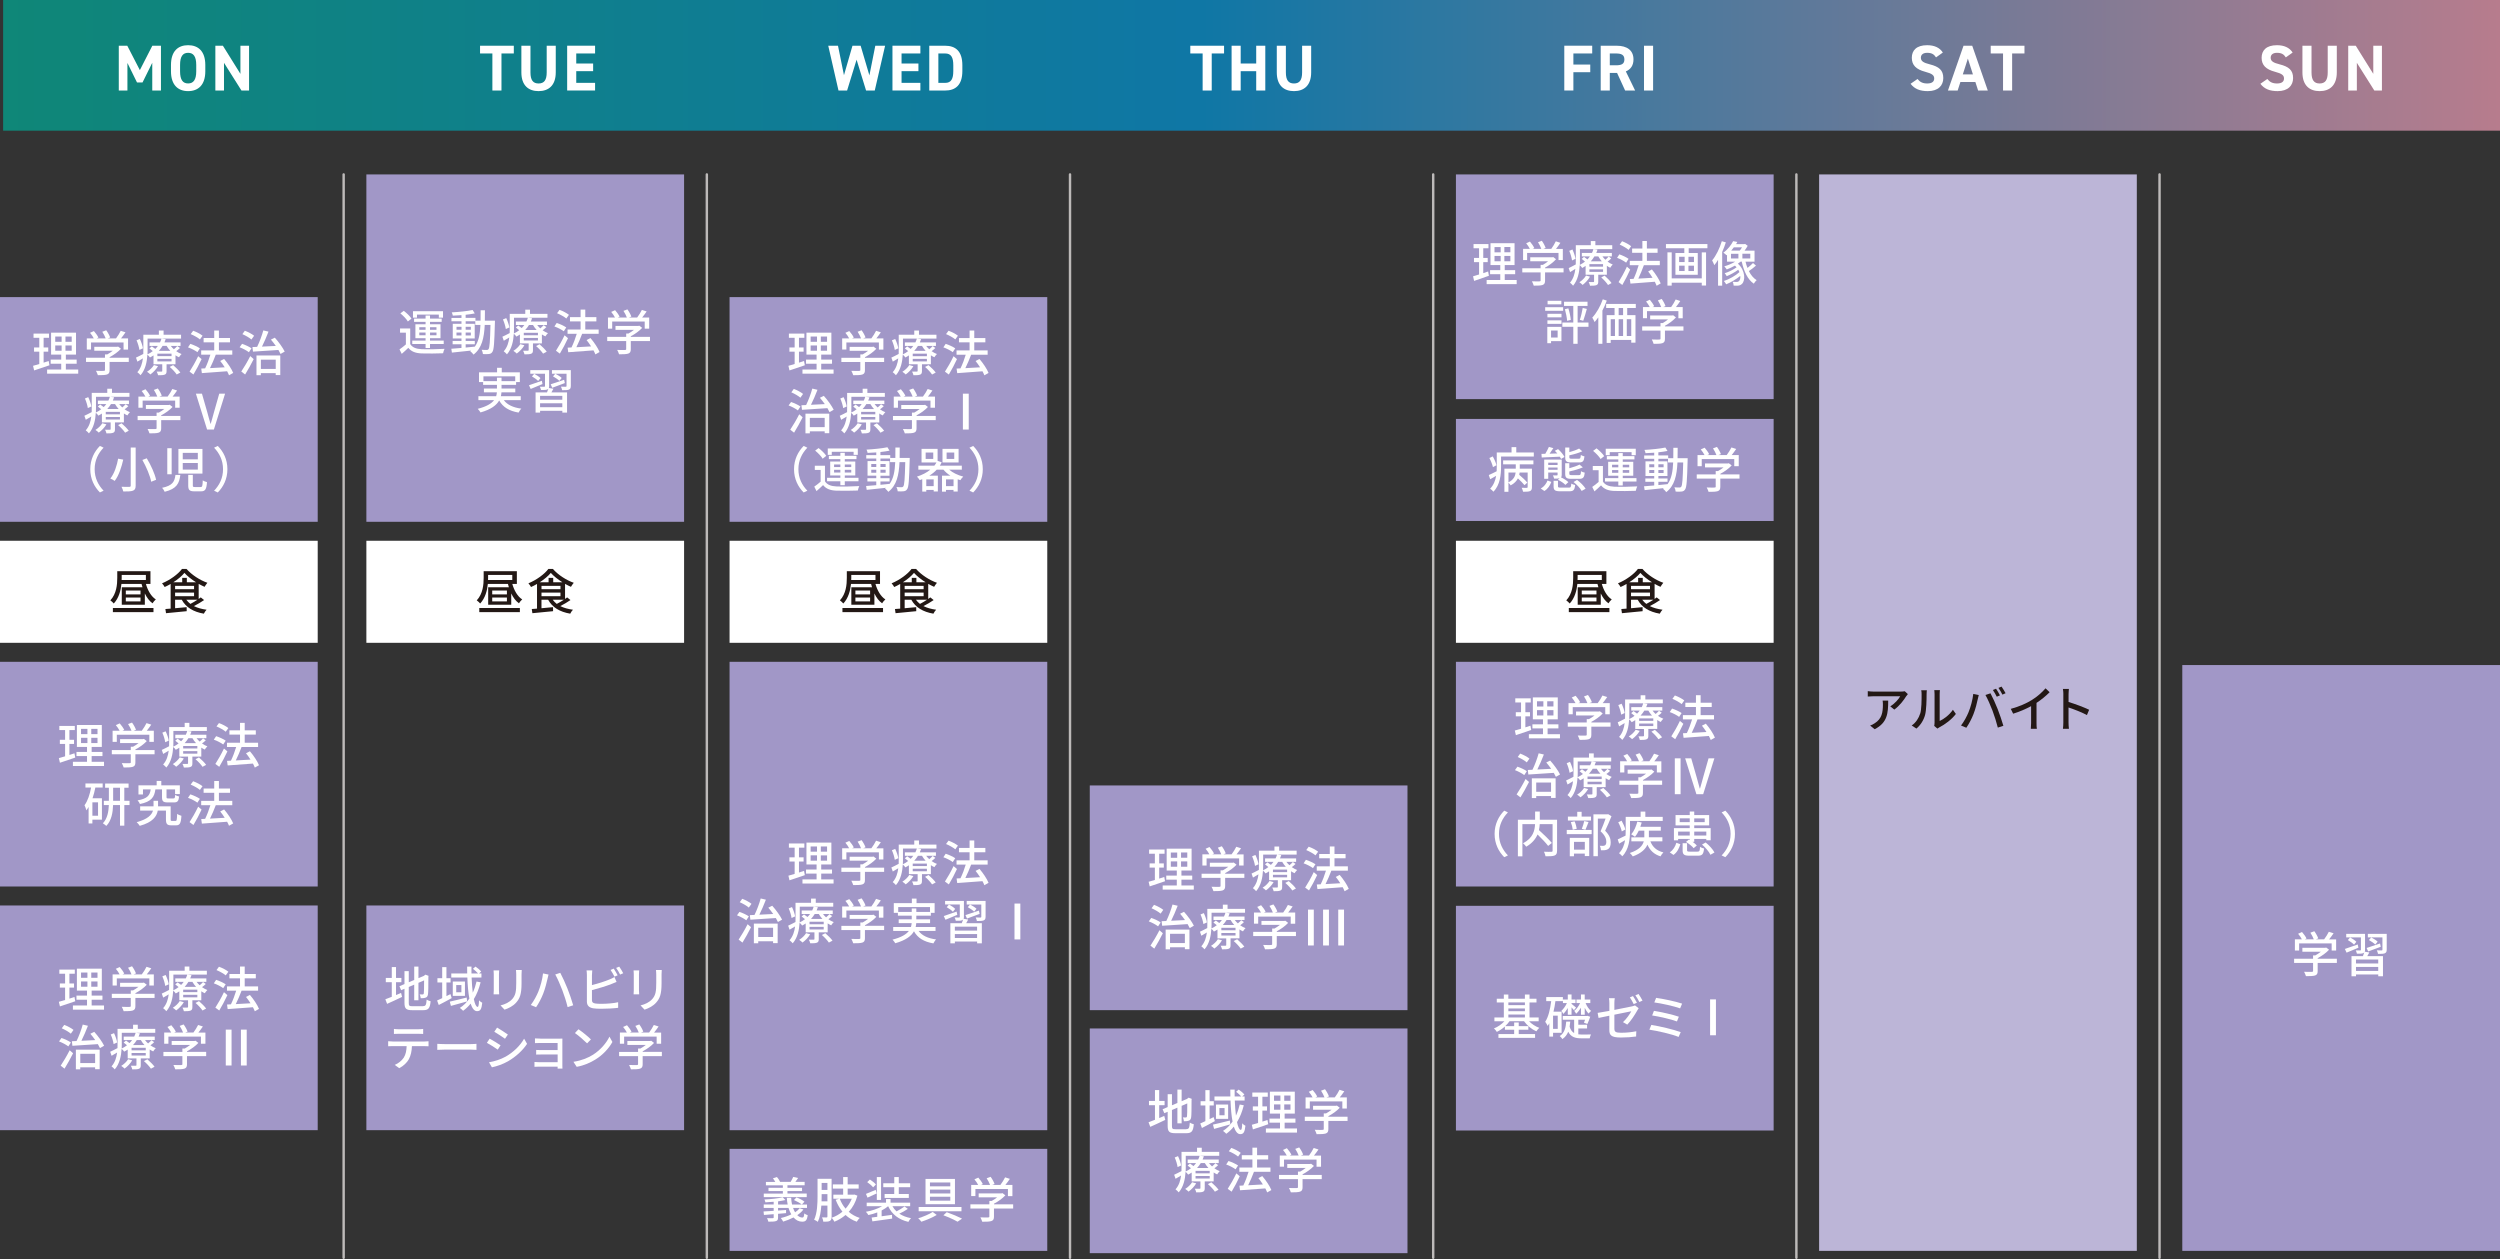 <?xml version="1.0" encoding="UTF-8"?><svg id="_レイヤー_2" xmlns="http://www.w3.org/2000/svg" xmlns:xlink="http://www.w3.org/1999/xlink" viewBox="0 0 885.64 446.01"><rect x="0" y="0" width="885.64" height="446.01" fill="#333333" stroke="none"/><defs><style>.cls-1{fill:#231815;}.cls-2{fill:#a197c7;}.cls-3{fill:#fff;}.cls-4{fill:#bcb5d7;}.cls-5{fill:url(#_名称未設定グラデーション_41);opacity:.7;}.cls-6{fill:none;stroke:#bdbab9;stroke-linecap:round;stroke-linejoin:round;stroke-width:.86px;}</style><linearGradient id="_名称未設定グラデーション_41" x1="1.11" y1="23.15" x2="885.64" y2="23.15" gradientUnits="userSpaceOnUse"><stop offset="0" stop-color="#00ab95"/><stop offset=".48" stop-color="#0094d7"/><stop offset="1" stop-color="#f09cb4"/></linearGradient></defs><g id="_レイヤー_1-2"><rect class="cls-5" x="1.11" width="884.53" height="46.29"/><path class="cls-3" d="M49.54,24.85l4.42-8.65h3.06v15.87h-3.08v-9.84l-3.45,6.99h-1.95l-3.4-6.92v9.77h-3.06v-15.87h3.01l4.46,8.65Z"/><path class="cls-3" d="M66.64,32.28c-3.56,0-6.07-2.16-6.07-7.01v-2.25c0-4.9,2.51-7.01,6.07-7.01s6.09,2.12,6.09,7.01v2.25c0,4.85-2.51,7.01-6.09,7.01ZM63.79,25.26c0,3.04.99,4.3,2.85,4.3s2.88-1.26,2.88-4.3v-2.25c0-3.04-1.01-4.3-2.88-4.3s-2.85,1.26-2.85,4.3v2.25Z"/><path class="cls-3" d="M88.23,16.2v15.87h-2.69l-6.19-9.82v9.82h-3.06v-15.87h2.67l6.21,9.96v-9.96h3.06Z"/><path class="cls-3" d="M182.02,16.2v2.74h-4.37v13.13h-3.22v-13.13h-4.37v-2.74h11.96Z"/><path class="cls-3" d="M196.88,16.2v9.43c0,4.69-2.58,6.65-6.09,6.65s-6.09-1.96-6.09-6.62v-9.45h3.22v9.45c0,2.71.9,3.91,2.87,3.91s2.88-1.2,2.88-3.91v-9.45h3.22Z"/><path class="cls-3" d="M210.81,16.2v2.74h-6.67v3.56h5.98v2.71h-5.98v4.14h6.67v2.71h-9.89v-15.87h9.89Z"/><path class="cls-3" d="M300.1,32.07h-3.06l-3.63-15.87h3.45l2.12,10.44,3.01-10.44h2.9l3.1,10.51,2.09-10.51h3.47l-3.66,15.87h-3.08l-3.36-10.92-3.36,10.92Z"/><path class="cls-3" d="M326.05,16.2v2.74h-6.67v3.56h5.98v2.71h-5.98v4.14h6.67v2.71h-9.89v-15.87h9.89Z"/><path class="cls-3" d="M329.2,32.07v-15.87h5.63c3.59,0,6.09,1.84,6.09,6.9v2.07c0,5.04-2.51,6.9-6.09,6.9h-5.63ZM337.71,25.17v-2.07c0-2.74-.74-4.16-2.87-4.16h-2.42v10.42h2.42c2.14,0,2.87-1.45,2.87-4.18Z"/><path class="cls-3" d="M433.63,16.2v2.74h-4.37v13.13h-3.22v-13.13h-4.37v-2.74h11.96Z"/><path class="cls-3" d="M439.52,22.5h5.5v-6.3h3.22v15.87h-3.22v-6.85h-5.5v6.85h-3.22v-15.87h3.22v6.3Z"/><path class="cls-3" d="M464.49,16.2v9.43c0,4.69-2.57,6.65-6.09,6.65s-6.09-1.96-6.09-6.62v-9.45h3.22v9.45c0,2.71.9,3.91,2.87,3.91s2.88-1.2,2.88-3.91v-9.45h3.22Z"/><path class="cls-3" d="M564.05,16.2v2.74h-6.67v3.93h5.98v2.71h-5.98v6.48h-3.22v-15.87h9.89Z"/><path class="cls-3" d="M575.71,32.07l-2.85-6.23h-2.58v6.23h-3.22v-15.87h5.68c3.66,0,5.93,1.63,5.93,4.85,0,2.14-.99,3.54-2.71,4.25l3.29,6.76h-3.54ZM572.44,23.13c1.91,0,3.01-.41,3.01-2.07s-1.1-2.12-3.01-2.12h-2.16v4.18h2.16Z"/><path class="cls-3" d="M585.62,32.07h-3.22v-15.87h3.22v15.87Z"/><path class="cls-3" d="M685.84,20.32c-.69-1.08-1.52-1.61-3.13-1.61-1.45,0-2.23.67-2.23,1.75,0,1.24,1.01,1.79,3.13,2.32,3.31.83,4.81,2.07,4.81,4.88,0,2.6-1.75,4.62-5.47,4.62-2.78,0-4.71-.76-6.12-2.6l2.46-1.7c.85,1.06,1.82,1.59,3.45,1.59,1.84,0,2.46-.8,2.46-1.77,0-1.1-.67-1.72-3.24-2.39-3.13-.83-4.69-2.32-4.69-4.94s1.66-4.46,5.43-4.46c2.53,0,4.44.85,5.56,2.6l-2.41,1.72Z"/><path class="cls-3" d="M690.07,32.07l5.52-15.87h3.08l5.52,15.87h-3.43l-.97-3.01h-5.31l-.97,3.01h-3.45ZM695.33,26.35h3.59l-1.79-5.59-1.79,5.59Z"/><path class="cls-3" d="M717.18,16.2v2.74h-4.37v13.13h-3.22v-13.13h-4.37v-2.74h11.96Z"/><path class="cls-3" d="M809.76,20.32c-.69-1.08-1.52-1.61-3.13-1.61-1.45,0-2.23.67-2.23,1.75,0,1.24,1.01,1.79,3.13,2.32,3.31.83,4.81,2.07,4.81,4.88,0,2.6-1.75,4.62-5.47,4.62-2.78,0-4.71-.76-6.12-2.6l2.46-1.7c.85,1.06,1.82,1.59,3.45,1.59,1.84,0,2.46-.8,2.46-1.77,0-1.1-.67-1.72-3.24-2.39-3.13-.83-4.69-2.32-4.69-4.94s1.66-4.46,5.43-4.46c2.53,0,4.44.85,5.56,2.6l-2.41,1.72Z"/><path class="cls-3" d="M827.83,16.2v9.43c0,4.69-2.58,6.65-6.09,6.65s-6.09-1.96-6.09-6.62v-9.45h3.22v9.45c0,2.71.9,3.91,2.87,3.91s2.87-1.2,2.87-3.91v-9.45h3.22Z"/><path class="cls-3" d="M843.81,16.2v15.87h-2.69l-6.19-9.82v9.82h-3.06v-15.87h2.67l6.21,9.96v-9.96h3.06Z"/><line class="cls-6" x1="121.74" y1="61.79" x2="121.74" y2="445.58"/><line class="cls-6" x1="250.4" y1="61.79" x2="250.4" y2="445.58"/><line class="cls-6" x1="379.06" y1="61.79" x2="379.06" y2="445.58"/><line class="cls-6" x1="507.72" y1="61.79" x2="507.72" y2="445.58"/><line class="cls-6" x1="636.38" y1="61.79" x2="636.38" y2="445.58"/><line class="cls-6" x1="765.03" y1="61.79" x2="765.03" y2="445.58"/><rect class="cls-2" x="515.77" y="148.41" width="112.55" height="36.15"/><path class="cls-3" d="M543.36,160.3v1.43h-11.6v3.67c0,2.69-.34,6.45-2.71,8.79-.22-.29-.84-.88-1.16-1.07,1.26-1.29,1.85-2.91,2.12-4.54-.71.41-1.43.81-2.1,1.19l-.5-1.48c.74-.31,1.72-.81,2.79-1.34.02-.55.04-1.07.04-1.57v-5.09h5.24v-1.9h1.67v1.9h6.21ZM528.88,165.49c-.17-.84-.71-2.21-1.26-3.24l1.19-.57c.57.98,1.16,2.29,1.31,3.14l-1.24.67ZM532.5,163.11h10.72v1.38h-4.83v1.53h4.31v6.55c0,.74-.14,1.14-.67,1.4-.54.22-1.31.24-2.47.24-.07-.4-.29-1.02-.5-1.4.81.03,1.59.03,1.81.02.24-.02.31-.09.31-.29v-5.14h-2.84c-.03.26-.07.53-.14.81,1.02.84,2.26,2.02,2.86,2.76l-1,.91c-.5-.64-1.43-1.59-2.33-2.4-.47.91-1.26,1.79-2.57,2.47-.14-.28-.5-.66-.79-.93v3.21h-1.43v-8.21h4.03v-1.53h-4.48v-1.38ZM534.38,170.87c1.86-.91,2.41-2.24,2.55-3.47h-2.55v3.47Z"/><path class="cls-3" d="M545.83,173.06c1.16-.64,1.97-1.72,2.38-2.84l1.36.5c-.47,1.26-1.21,2.47-2.47,3.22l-1.28-.88ZM546.07,160.79l1.36-.03c.47-.78.97-1.74,1.28-2.45l1.57.45c-.41.64-.88,1.34-1.33,1.96l2.74-.09c-.29-.33-.59-.66-.88-.93l1.14-.6c.9.79,1.88,1.95,2.28,2.78l-1.21.69c-.12-.24-.28-.5-.45-.78-2.33.12-4.69.21-6.41.28l-.09-1.28ZM552.56,169.39c-.43.16-1.09.17-2,.17-.07-.36-.26-.83-.43-1.14.64.02,1.22.02,1.41,0,.17,0,.24-.05.24-.24v-.79h-3.31v2.22h-1.43v-6.79h6.21v5.36c0,.47-.07.74-.26.93.95.43,2.05,1.1,2.6,1.69l-1.04.98c-.52-.59-1.67-1.35-2.64-1.81l.64-.59ZM548.47,163.91v.81h3.31v-.81h-3.31ZM551.78,166.44v-.81h-3.31v.81h3.31ZM555.76,172.75c.67,0,.81-.19.88-1.43.31.21.93.41,1.36.5-.19,1.81-.62,2.22-2.09,2.22h-3.14c-1.93,0-2.4-.38-2.4-1.76v-1.95h1.55v1.93c0,.41.15.48,1.02.48h2.81ZM556.68,163.82c-1.76,0-2.19-.41-2.19-1.83v-3.45h1.46v1.64c1.31-.36,2.64-.83,3.45-1.28l1.14.97c-1.26.6-3.02,1.1-4.59,1.43v.67c0,.45.14.54.86.54h2.43c.59,0,.69-.17.78-1.33.29.21.9.41,1.29.5-.17,1.69-.59,2.14-1.91,2.14h-2.72ZM556.69,169.63c-1.78,0-2.21-.41-2.21-1.85v-3.69h1.46v1.78c1.38-.36,2.78-.85,3.62-1.29l1.17.98c-1.34.6-3.16,1.1-4.79,1.47v.74c0,.46.14.55.88.55h2.48c.6,0,.72-.19.78-1.4.31.24.91.43,1.33.52-.17,1.72-.6,2.19-1.95,2.19h-2.78ZM558.69,170.03c1.19.86,2.45,2.12,3.02,3.1l-1.4.79c-.48-.95-1.72-2.26-2.88-3.16l1.26-.74Z"/><path class="cls-3" d="M567.85,170.61c.74,1.19,2.1,1.72,4.02,1.81,1.95.09,5.95.03,8.14-.12-.19.36-.43,1.1-.52,1.57-1.98.09-5.64.12-7.64.05-2.14-.09-3.62-.66-4.67-1.98-.72.71-1.48,1.4-2.33,2.14l-.79-1.59c.69-.47,1.54-1.12,2.26-1.76v-4.16h-2.07v-1.48h3.6v5.52ZM567.02,162.61c-.48-.86-1.64-2.05-2.66-2.88l1.22-.9c1,.78,2.21,1.91,2.72,2.76l-1.29,1.02ZM573.3,170.58h-4.71v-1.21h4.71v-.84h-3.6v-4.93h3.6v-.86h-4.07v-1.16h4.07v-1.07h1.57v1.07h4.14v1.16h-4.14v.86h3.72v4.93h-3.72v.84h4.86v1.21h-4.86v1.41h-1.57v-1.41ZM570.25,161.25h-1.41v-2.28h10.64v2.28h-1.48v-1.09h-7.74v1.09ZM571.08,165.56h2.22v-.93h-2.22v.93ZM573.3,167.49v-.96h-2.22v.96h2.22ZM574.87,164.63v.93h2.29v-.93h-2.29ZM577.16,166.53h-2.29v.96h2.29v-.96Z"/><path class="cls-3" d="M597.87,162.34s-.02.55-.02.74c-.19,7.12-.34,9.57-.9,10.31-.33.52-.69.66-1.22.74-.52.07-1.31.07-2.12.02-.03-.43-.21-1.09-.45-1.52.79.07,1.5.07,1.81.07.29,0,.45-.05.62-.28.38-.48.55-2.67.69-8.6h-2.03c-.22,4.59-1,8.24-3.97,10.52-.24-.36-.78-.93-1.16-1.19.1-.07.21-.16.31-.24-2.48.29-4.97.55-6.81.72l-.21-1.36c1-.07,2.24-.17,3.6-.29v-1.31h-3.14v-1.17h3.14v-.88h-3.09v-5.19h3.09v-.9h-3.55v-1.19h3.55v-.97c-1.05.09-2.1.14-3.07.17-.05-.33-.22-.84-.38-1.16,2.55-.14,5.6-.45,7.4-.84l.76,1.21c-.91.19-2.05.36-3.24.48v1.1h3.48v1h1.81c.02-1.17.02-2.4.02-3.69h1.53c0,1.28-.02,2.52-.03,3.69h3.57ZM584.25,165.53h1.78v-1.05h-1.78v1.05ZM586.03,167.56v-1.05h-1.78v1.05h1.78ZM587.49,171.84c1.07-.1,2.17-.21,3.26-.33,1.41-1.95,1.84-4.55,1.98-7.69h-1.83v-1.29h-3.41v.9h3.21v5.19h-3.21v.88h3.24v1.17h-3.24v1.17ZM589.34,165.53v-1.05h-1.85v1.05h1.85ZM587.49,166.51v1.05h1.85v-1.05h-1.85Z"/><path class="cls-3" d="M616.22,169.55h-6.79v2.88c0,.88-.22,1.33-.93,1.57-.71.22-1.72.24-3.22.24-.12-.45-.43-1.1-.67-1.55,1.21.05,2.41.05,2.76.03s.43-.09.43-.34v-2.83h-6.72v-1.48h6.72v-1.19h.81c.67-.36,1.36-.83,1.95-1.29h-6.55v-1.4h8.09l.34-.09,1.03.78c-1.03,1.1-2.55,2.21-4.03,2.97v.22h6.79v1.48ZM602.86,165.15h-1.5v-3.95h2.48c-.31-.62-.84-1.4-1.34-1.98l1.38-.62c.62.69,1.31,1.66,1.6,2.31l-.62.29h3.19c-.24-.69-.74-1.64-1.21-2.36l1.4-.52c.59.78,1.17,1.86,1.4,2.55l-.85.33h2.91c.6-.79,1.28-1.88,1.67-2.69l1.69.54c-.5.74-1.07,1.5-1.6,2.16h2.5v3.95h-1.59v-2.53h-11.52v2.53Z"/><rect class="cls-2" y="105.25" width="112.55" height="79.6"/><path class="cls-3" d="M17.52,129.4c-1.88.66-3.88,1.33-5.43,1.83l-.38-1.64c.62-.17,1.38-.38,2.21-.64v-4.38h-1.86v-1.48h1.86v-3.43h-2.04v-1.48h5.48v1.48h-1.91v3.43h1.64v1.48h-1.64v3.9c.59-.19,1.21-.38,1.79-.59l.28,1.52ZM27.71,130.9v1.47h-11.02v-1.47h5v-2.05h-3.74v-1.45h3.74v-1.78h-3.59v-7.76h8.83v7.76h-3.6v1.78h3.83v1.45h-3.83v2.05h4.38ZM19.57,121.09h2.26v-1.86h-2.26v1.86ZM19.57,124.26h2.26v-1.88h-2.26v1.88ZM25.4,119.22h-2.21v1.86h2.21v-1.86ZM25.4,122.38h-2.21v1.88h2.21v-1.88Z"/><path class="cls-3" d="M45.61,128.22h-6.79v2.88c0,.88-.22,1.33-.93,1.57-.71.22-1.72.24-3.22.24-.12-.45-.43-1.1-.67-1.55,1.21.05,2.41.05,2.76.03s.43-.09.43-.34v-2.83h-6.72v-1.48h6.72v-1.19h.81c.67-.36,1.36-.83,1.95-1.29h-6.55v-1.4h8.09l.34-.09,1.03.78c-1.03,1.1-2.55,2.21-4.03,2.97v.22h6.79v1.48ZM32.25,123.83h-1.5v-3.95h2.48c-.31-.62-.84-1.4-1.34-1.98l1.38-.62c.62.69,1.31,1.66,1.6,2.31l-.62.29h3.19c-.24-.69-.74-1.64-1.21-2.36l1.4-.52c.59.78,1.17,1.86,1.4,2.55l-.84.33h2.91c.6-.79,1.28-1.88,1.67-2.69l1.69.54c-.5.74-1.07,1.5-1.6,2.16h2.5v3.95h-1.59v-2.53h-11.52v2.53Z"/><path class="cls-3" d="M63.75,123.28c-.4.41-.88.81-1.33,1.12.6.43,1.24.78,1.9,1.02-.29.28-.72.78-.91,1.14-.43-.19-.84-.41-1.24-.69v3.17h-3.16v2.41c0,.71-.14,1.05-.65,1.26-.55.21-1.28.22-2.36.22-.09-.4-.29-.95-.5-1.29.74.02,1.46.02,1.69,0,.22,0,.29-.05.29-.24v-2.36h-3.1v-3.14c-.4.26-.81.52-1.26.74-.19-.33-.57-.76-.9-1-.14,2.45-.69,5.33-2.43,7.28-.24-.29-.83-.88-1.14-1.07,1.24-1.38,1.76-3.16,1.97-4.9-.66.41-1.31.81-1.95,1.16l-.5-1.43c.67-.29,1.59-.78,2.59-1.29.02-.45.02-.88.02-1.29v-5.52h5.5v-1.48h1.67v1.48h6.19v1.38h-11.86v4.14c0,.45-.02.93-.03,1.43.71-.33,1.33-.72,1.88-1.16-.36-.33-.81-.67-1.19-.95l.84-.72c.38.26.84.6,1.24.91.34-.34.66-.71.91-1.07h-2.97v-1.24h3.72c.22-.45.4-.9.52-1.35l1.5.19c-.12.38-.28.78-.45,1.16h5.71v1.24h-3.45c.31.41.67.83,1.09,1.19.43-.36.91-.81,1.19-1.14l.97.69ZM49.39,123.96c-.12-.9-.53-2.31-1.02-3.4l1.17-.48c.52,1.07.98,2.45,1.1,3.31l-1.26.57ZM55.98,129.72c-.64,1.12-1.72,2.22-2.71,2.93-.26-.28-.83-.74-1.19-.95.96-.6,1.91-1.48,2.45-2.38l1.45.4ZM60.77,125.29h-5.02v.88h5.02v-.88ZM60.77,127.12h-5.02v.9h5.02v-.9ZM57.6,122.53c-.36.6-.81,1.21-1.33,1.76h4.05c-.5-.55-.95-1.14-1.29-1.76h-1.43ZM61.34,129.34c.91.79,2.04,1.88,2.55,2.64l-1.29.69c-.47-.74-1.55-1.9-2.48-2.69l1.22-.64Z"/><path class="cls-3" d="M69.93,124.76c-.71-.55-2.16-1.31-3.33-1.71l.83-1.24c1.16.38,2.62,1.05,3.38,1.59l-.88,1.36ZM71.41,127.22c-.83,1.81-1.91,3.85-2.88,5.45l-1.38-1.02c.88-1.33,2.12-3.5,3.05-5.47l1.21,1.03ZM70.83,120.24c-.69-.6-2.12-1.41-3.28-1.88l.88-1.19c1.16.41,2.59,1.16,3.33,1.76l-.93,1.31ZM81.12,132.93c-.16-.41-.38-.9-.66-1.41-3.22.26-6.6.48-8.95.66l-.22-1.62,1.38-.07c.69-1.4,1.4-3.29,1.86-4.84h-3.26v-1.52h4.62v-2.86h-3.76v-1.52h3.76v-2.66h1.66v2.66h3.93v1.52h-3.93v2.86h4.74v1.52h-5.85c-.59,1.57-1.34,3.34-2.05,4.76,1.62-.09,3.43-.19,5.22-.29-.5-.79-1.05-1.57-1.6-2.24l1.38-.72c1.29,1.5,2.67,3.55,3.22,4.95l-1.5.85Z"/><path class="cls-3" d="M88.17,124.78c-.71-.57-2.14-1.33-3.29-1.76l.88-1.22c1.12.38,2.59,1.05,3.33,1.6l-.91,1.38ZM85.47,131.62c.9-1.33,2.19-3.5,3.19-5.47l1.21,1.07c-.9,1.79-2.02,3.83-3.03,5.45l-1.36-1.05ZM89.07,120.28c-.67-.62-2.07-1.41-3.21-1.91l.88-1.21c1.14.43,2.55,1.17,3.28,1.78l-.95,1.34ZM97.36,119.62c1.38,1.52,2.83,3.57,3.5,4.93l-1.48.84c-.19-.41-.45-.9-.74-1.41-3.28.22-6.66.43-9.02.59l-.19-1.62c.5-.02,1.05-.04,1.66-.07.83-1.69,1.71-4.04,2.19-5.83l1.84.43c-.67,1.74-1.52,3.74-2.31,5.31,1.54-.07,3.21-.16,4.9-.24-.55-.78-1.16-1.57-1.74-2.24l1.4-.69ZM90.86,125.93h8.43v6.93h-1.62v-.67h-5.26v.72h-1.55v-6.98ZM92.42,127.41v3.29h5.26v-3.29h-5.26Z"/><path class="cls-3" d="M45.47,143.88c-.4.41-.88.81-1.33,1.12.6.43,1.24.78,1.9,1.02-.29.28-.72.78-.91,1.14-.43-.19-.84-.41-1.24-.69v3.17h-3.16v2.41c0,.71-.14,1.05-.65,1.26-.55.21-1.28.22-2.36.22-.09-.4-.29-.95-.5-1.29.74.02,1.46.02,1.69,0,.22,0,.29-.05.29-.24v-2.36h-3.1v-3.14c-.4.26-.81.52-1.26.74-.19-.33-.57-.76-.9-1-.14,2.45-.69,5.33-2.43,7.28-.24-.29-.83-.88-1.14-1.07,1.24-1.38,1.76-3.16,1.97-4.9-.66.41-1.31.81-1.95,1.16l-.5-1.43c.67-.29,1.59-.78,2.59-1.29.02-.45.02-.88.02-1.29v-5.52h5.5v-1.48h1.67v1.48h6.19v1.38h-11.86v4.14c0,.45-.02.93-.03,1.43.71-.33,1.33-.72,1.88-1.16-.36-.33-.81-.67-1.19-.95l.84-.72c.38.26.84.6,1.24.91.34-.34.66-.71.91-1.07h-2.97v-1.24h3.72c.22-.45.4-.9.52-1.35l1.5.19c-.12.38-.28.78-.45,1.16h5.71v1.24h-3.45c.31.41.67.83,1.09,1.19.43-.36.91-.81,1.19-1.14l.97.69ZM31.11,144.57c-.12-.9-.53-2.31-1.02-3.4l1.17-.48c.52,1.07.98,2.45,1.1,3.31l-1.26.57ZM37.7,150.33c-.64,1.12-1.72,2.22-2.71,2.93-.26-.28-.83-.74-1.19-.95.96-.6,1.91-1.48,2.45-2.38l1.45.4ZM42.49,145.9h-5.02v.88h5.02v-.88ZM42.49,147.73h-5.02v.9h5.02v-.9ZM39.32,143.14c-.36.6-.81,1.21-1.33,1.76h4.05c-.5-.55-.95-1.14-1.29-1.76h-1.43ZM43.06,149.95c.91.79,2.03,1.88,2.55,2.64l-1.29.69c-.47-.74-1.55-1.9-2.48-2.69l1.22-.64Z"/><path class="cls-3" d="M63.89,148.83h-6.79v2.88c0,.88-.22,1.33-.93,1.57-.71.22-1.72.24-3.22.24-.12-.45-.43-1.1-.67-1.55,1.21.05,2.41.05,2.76.03s.43-.09.43-.34v-2.83h-6.72v-1.48h6.72v-1.19h.81c.67-.36,1.36-.83,1.95-1.29h-6.55v-1.4h8.09l.34-.09,1.03.78c-1.03,1.1-2.55,2.21-4.03,2.96v.22h6.79v1.48ZM50.53,144.44h-1.5v-3.95h2.48c-.31-.62-.84-1.4-1.34-1.98l1.38-.62c.62.69,1.31,1.66,1.6,2.31l-.62.29h3.19c-.24-.69-.74-1.64-1.21-2.36l1.4-.52c.59.78,1.17,1.86,1.4,2.55l-.84.33h2.91c.6-.79,1.28-1.88,1.67-2.69l1.69.54c-.5.74-1.07,1.5-1.6,2.16h2.5v3.95h-1.59v-2.53h-11.52v2.53Z"/><path class="cls-3" d="M69.38,139.45h2.16l1.88,6.55c.41,1.47.71,2.69,1.16,4.14h.07c.45-1.45.74-2.67,1.16-4.14l1.86-6.55h2.07l-3.97,12.71h-2.41l-3.97-12.71Z"/><path class="cls-3" d="M35.39,157.97l1.31.62c-1.88,1.96-3.17,4.45-3.17,7.62s1.29,5.66,3.17,7.62l-1.31.62c-1.97-1.98-3.41-4.74-3.41-8.24s1.45-6.26,3.41-8.24Z"/><path class="cls-3" d="M43.66,162.82c-.57,2.52-1.53,5.64-3.03,7.55-.4-.29-1.1-.69-1.54-.84,1.45-1.79,2.36-4.76,2.76-7.04l1.81.33ZM48.06,158.54v13.47c0,1.07-.28,1.54-.95,1.81-.69.26-1.79.31-3.43.29-.1-.45-.38-1.21-.64-1.67,1.17.05,2.43.05,2.79.03.36-.02.48-.12.48-.47v-13.47h1.74ZM51.99,162.35c1.47,2.4,2.88,5.53,3.31,7.62l-1.74.69c-.36-2.03-1.72-5.24-3.12-7.72l1.55-.59Z"/><path class="cls-3" d="M63.88,168.25c-.36,3-1.29,4.93-5.54,5.97-.16-.41-.59-1.09-.91-1.41,3.76-.78,4.43-2.24,4.72-4.55h1.72ZM60.81,158.78v9.24h-1.55v-9.24h1.55ZM71.72,159.04v8.74h-8.52v-8.74h8.52ZM64.74,162.73h5.34v-2.29h-5.34v2.29ZM64.74,166.37h5.34v-2.35h-5.34v2.35ZM68.31,168.23v3.72c0,.5.09.59.76.59h1.98c.6,0,.71-.31.78-2.38.34.28,1.04.52,1.5.64-.19,2.6-.64,3.26-2.14,3.26h-2.34c-1.74,0-2.17-.5-2.17-2.09v-3.74h1.64Z"/><path class="cls-3" d="M77.15,174.46l-1.31-.62c1.88-1.97,3.17-4.45,3.17-7.62s-1.29-5.66-3.17-7.62l1.31-.62c1.97,1.98,3.41,4.74,3.41,8.24s-1.45,6.26-3.41,8.24Z"/><rect class="cls-2" y="234.45" width="112.55" height="79.6"/><path class="cls-3" d="M26.66,268.38c-1.88.66-3.88,1.33-5.43,1.83l-.38-1.64c.62-.17,1.38-.38,2.21-.64v-4.38h-1.86v-1.48h1.86v-3.43h-2.04v-1.48h5.48v1.48h-1.91v3.43h1.64v1.48h-1.64v3.9c.59-.19,1.21-.38,1.79-.59l.28,1.52ZM36.85,269.88v1.47h-11.02v-1.47h5v-2.05h-3.74v-1.45h3.74v-1.78h-3.59v-7.76h8.83v7.76h-3.6v1.78h3.83v1.45h-3.83v2.05h4.38ZM28.71,260.07h2.26v-1.86h-2.26v1.86ZM28.71,263.24h2.26v-1.88h-2.26v1.88ZM34.54,258.2h-2.21v1.86h2.21v-1.86ZM34.54,261.36h-2.21v1.88h2.21v-1.88Z"/><path class="cls-3" d="M54.75,267.2h-6.79v2.88c0,.88-.22,1.33-.93,1.57-.71.22-1.72.24-3.22.24-.12-.45-.43-1.1-.67-1.55,1.21.05,2.41.05,2.76.03s.43-.09.43-.34v-2.83h-6.72v-1.48h6.72v-1.19h.81c.67-.36,1.36-.83,1.95-1.29h-6.55v-1.4h8.09l.34-.09,1.03.78c-1.03,1.1-2.55,2.21-4.03,2.97v.22h6.79v1.48ZM41.39,262.81h-1.5v-3.95h2.48c-.31-.62-.84-1.4-1.34-1.98l1.38-.62c.62.69,1.31,1.66,1.6,2.31l-.62.29h3.19c-.24-.69-.74-1.64-1.21-2.36l1.4-.52c.59.78,1.17,1.86,1.4,2.55l-.85.33h2.91c.6-.79,1.28-1.88,1.67-2.69l1.69.54c-.5.74-1.07,1.5-1.6,2.16h2.5v3.95h-1.59v-2.53h-11.52v2.53Z"/><path class="cls-3" d="M72.89,262.26c-.4.41-.88.81-1.33,1.12.6.43,1.24.78,1.9,1.02-.29.28-.72.78-.91,1.14-.43-.19-.84-.41-1.24-.69v3.17h-3.16v2.41c0,.71-.14,1.05-.65,1.26-.55.21-1.28.22-2.36.22-.09-.4-.29-.95-.5-1.29.74.02,1.46.02,1.69,0,.22,0,.29-.05.29-.24v-2.36h-3.1v-3.14c-.4.26-.81.52-1.26.74-.19-.33-.57-.76-.9-1-.14,2.45-.69,5.33-2.43,7.28-.24-.29-.83-.88-1.14-1.07,1.24-1.38,1.76-3.16,1.97-4.9-.66.41-1.31.81-1.95,1.16l-.5-1.43c.67-.29,1.59-.78,2.59-1.29.02-.45.02-.88.02-1.29v-5.52h5.5v-1.48h1.67v1.48h6.19v1.38h-11.86v4.14c0,.45-.02.93-.03,1.43.71-.33,1.33-.72,1.88-1.16-.36-.33-.81-.67-1.19-.95l.84-.72c.38.26.84.6,1.24.91.34-.34.66-.71.91-1.07h-2.97v-1.24h3.72c.22-.45.4-.9.52-1.35l1.5.19c-.12.38-.28.78-.45,1.16h5.71v1.24h-3.45c.31.41.67.83,1.09,1.19.43-.36.91-.81,1.19-1.14l.97.69ZM58.53,262.95c-.12-.9-.53-2.31-1.02-3.4l1.17-.48c.52,1.07.98,2.45,1.1,3.31l-1.26.57ZM65.12,268.7c-.64,1.12-1.72,2.22-2.71,2.93-.26-.28-.83-.74-1.19-.95.96-.6,1.91-1.48,2.45-2.38l1.45.4ZM69.91,264.27h-5.02v.88h5.02v-.88ZM69.91,266.1h-5.02v.9h5.02v-.9ZM66.74,261.51c-.36.6-.81,1.21-1.33,1.76h4.05c-.5-.55-.95-1.14-1.29-1.76h-1.43ZM70.48,268.32c.91.79,2.03,1.88,2.55,2.64l-1.29.69c-.47-.74-1.55-1.9-2.48-2.69l1.22-.64Z"/><path class="cls-3" d="M79.07,263.74c-.71-.55-2.16-1.31-3.33-1.71l.83-1.24c1.16.38,2.62,1.05,3.38,1.59l-.88,1.36ZM80.55,266.2c-.83,1.81-1.91,3.85-2.88,5.45l-1.38-1.02c.88-1.33,2.12-3.5,3.05-5.47l1.21,1.03ZM79.97,259.22c-.69-.6-2.12-1.41-3.28-1.88l.88-1.19c1.16.41,2.59,1.16,3.33,1.76l-.93,1.31ZM90.26,271.91c-.16-.41-.38-.9-.66-1.41-3.22.26-6.6.48-8.95.66l-.22-1.62,1.38-.07c.69-1.4,1.4-3.29,1.86-4.84h-3.26v-1.52h4.62v-2.86h-3.76v-1.52h3.76v-2.66h1.66v2.66h3.93v1.52h-3.93v2.86h4.74v1.52h-5.85c-.59,1.57-1.34,3.34-2.05,4.76,1.62-.09,3.43-.19,5.22-.29-.5-.79-1.05-1.57-1.6-2.24l1.38-.72c1.29,1.5,2.67,3.55,3.22,4.95l-1.5.85Z"/><path class="cls-3" d="M30.27,277.55h6.1v1.45h-2.59c-.26,1.31-.59,2.59-1,3.79h3.33v7.59h-3.38v1.33h-1.34v-5.83c-.26.43-.52.83-.81,1.19-.07-.41-.4-1.38-.64-1.81,1.14-1.53,1.88-3.81,2.33-6.26h-2v-1.45ZM34.73,284.23h-2v4.74h2v-4.74ZM45.9,285.21h-1.86v7.29h-1.53v-7.29h-2.45c-.09,2.59-.53,5.45-2.4,7.38-.28-.26-.86-.72-1.22-.93,1.64-1.71,2.03-4.24,2.12-6.45h-1.78v-1.52h1.79v-4.62h-1.33v-1.5h8.31v1.5h-1.52v4.62h1.86v1.52ZM42.51,283.69v-4.62h-2.43v4.62h2.43Z"/><path class="cls-3" d="M62.18,290.81c.43,0,.5-.29.57-2.5.34.29,1.07.57,1.52.69-.16,2.69-.59,3.38-1.9,3.38h-1.67c-1.48,0-1.91-.46-1.91-2.12v-3.1h-2.9c-.36,2.02-1.76,4.14-6.38,5.4-.24-.38-.71-.97-1.09-1.31,3.98-1.05,5.34-2.62,5.78-4.09h-4.55v-1.5h4.74v-1.98h1.6v1.98h4.47v4.59c0,.5.09.57.5.57h1.22ZM55.05,279.64c-.36,2.74-1.4,4.35-5.48,5.19-.14-.38-.52-1-.84-1.29,3.55-.62,4.36-1.81,4.66-3.9h-2.74v1.81h-1.6v-3.24h6.45v-1.55h1.64v1.55h6.57v3.09h-1.69v-1.66h-3.03v2.71c0,.45.09.5.65.5h1.81c.45,0,.54-.16.59-1.24.33.24.98.48,1.41.55-.17,1.67-.6,2.1-1.81,2.1h-2.21c-1.66,0-2.04-.43-2.04-1.9v-2.72h-2.33Z"/><path class="cls-3" d="M69.93,284.35c-.71-.55-2.16-1.31-3.33-1.71l.83-1.24c1.16.38,2.62,1.05,3.38,1.59l-.88,1.36ZM71.41,286.81c-.83,1.81-1.91,3.85-2.88,5.45l-1.38-1.02c.88-1.33,2.12-3.5,3.05-5.47l1.21,1.03ZM70.82,279.83c-.69-.6-2.12-1.41-3.28-1.88l.88-1.19c1.16.41,2.59,1.16,3.33,1.76l-.93,1.31ZM81.12,292.52c-.16-.41-.38-.9-.66-1.41-3.22.26-6.6.48-8.95.66l-.22-1.62,1.38-.07c.69-1.4,1.4-3.29,1.86-4.84h-3.26v-1.52h4.62v-2.86h-3.76v-1.52h3.76v-2.66h1.66v2.66h3.93v1.52h-3.93v2.86h4.74v1.52h-5.85c-.59,1.57-1.34,3.34-2.05,4.76,1.62-.09,3.43-.19,5.22-.29-.5-.79-1.05-1.57-1.6-2.24l1.38-.72c1.29,1.5,2.67,3.55,3.22,4.95l-1.5.84Z"/><rect class="cls-2" x="515.77" y="234.45" width="112.55" height="79.6"/><path class="cls-3" d="M542.44,258.6c-1.88.66-3.88,1.33-5.43,1.83l-.38-1.64c.62-.17,1.38-.38,2.21-.64v-4.38h-1.86v-1.48h1.86v-3.43h-2.04v-1.48h5.48v1.48h-1.91v3.43h1.64v1.48h-1.64v3.9c.59-.19,1.21-.38,1.79-.59l.28,1.52ZM552.63,260.1v1.47h-11.02v-1.47h5v-2.05h-3.74v-1.45h3.74v-1.78h-3.59v-7.76h8.83v7.76h-3.6v1.78h3.83v1.45h-3.83v2.05h4.38ZM544.49,250.29h2.26v-1.86h-2.26v1.86ZM544.49,253.46h2.26v-1.88h-2.26v1.88ZM550.32,248.42h-2.21v1.86h2.21v-1.86ZM550.32,251.58h-2.21v1.88h2.21v-1.88Z"/><path class="cls-3" d="M570.53,257.42h-6.79v2.88c0,.88-.22,1.33-.93,1.57-.71.22-1.72.24-3.22.24-.12-.45-.43-1.1-.67-1.55,1.21.05,2.41.05,2.76.03s.43-.09.43-.34v-2.83h-6.72v-1.48h6.72v-1.19h.81c.67-.36,1.36-.83,1.95-1.29h-6.55v-1.4h8.09l.34-.09,1.03.78c-1.03,1.1-2.55,2.21-4.03,2.97v.22h6.79v1.48ZM557.16,253.03h-1.5v-3.95h2.48c-.31-.62-.84-1.4-1.34-1.98l1.38-.62c.62.69,1.31,1.66,1.6,2.31l-.62.29h3.19c-.24-.69-.74-1.64-1.21-2.36l1.4-.52c.59.78,1.17,1.86,1.4,2.55l-.85.33h2.91c.6-.79,1.28-1.88,1.67-2.69l1.69.54c-.5.74-1.07,1.5-1.6,2.16h2.5v3.95h-1.59v-2.53h-11.52v2.53Z"/><path class="cls-3" d="M588.67,252.48c-.4.41-.88.81-1.33,1.12.6.43,1.24.78,1.9,1.02-.29.28-.72.78-.91,1.14-.43-.19-.84-.41-1.24-.69v3.17h-3.16v2.41c0,.71-.14,1.05-.65,1.26-.55.21-1.28.22-2.36.22-.09-.4-.29-.95-.5-1.29.74.02,1.46.02,1.69,0,.22,0,.29-.05.29-.24v-2.36h-3.1v-3.14c-.4.26-.81.52-1.26.74-.19-.33-.57-.76-.9-1-.14,2.45-.69,5.33-2.43,7.28-.24-.29-.83-.88-1.14-1.07,1.24-1.38,1.76-3.16,1.97-4.9-.66.41-1.31.81-1.95,1.16l-.5-1.43c.67-.29,1.59-.78,2.59-1.29.02-.45.02-.88.02-1.29v-5.52h5.5v-1.48h1.67v1.48h6.19v1.38h-11.86v4.14c0,.45-.02.93-.03,1.43.71-.33,1.33-.72,1.88-1.16-.36-.33-.81-.67-1.19-.95l.84-.72c.38.26.84.6,1.24.91.34-.34.66-.71.91-1.07h-2.97v-1.24h3.72c.22-.45.4-.9.52-1.35l1.5.19c-.12.38-.28.78-.45,1.16h5.71v1.24h-3.45c.31.41.67.83,1.09,1.19.43-.36.91-.81,1.19-1.14l.97.69ZM574.31,253.17c-.12-.9-.53-2.31-1.02-3.4l1.17-.48c.52,1.07.98,2.45,1.1,3.31l-1.26.57ZM580.89,258.92c-.64,1.12-1.72,2.22-2.71,2.93-.26-.28-.83-.74-1.19-.95.96-.6,1.91-1.48,2.45-2.38l1.45.4ZM585.69,254.49h-5.02v.88h5.02v-.88ZM585.69,256.32h-5.02v.9h5.02v-.9ZM582.51,251.74c-.36.6-.81,1.21-1.33,1.76h4.05c-.5-.55-.95-1.14-1.29-1.76h-1.43ZM586.25,258.55c.91.79,2.03,1.88,2.55,2.64l-1.29.69c-.47-.74-1.55-1.9-2.48-2.69l1.22-.64Z"/><path class="cls-3" d="M594.84,253.96c-.71-.55-2.16-1.31-3.33-1.71l.83-1.24c1.16.38,2.62,1.05,3.38,1.59l-.88,1.36ZM596.33,256.42c-.83,1.81-1.91,3.85-2.88,5.45l-1.38-1.02c.88-1.33,2.12-3.5,3.05-5.47l1.21,1.03ZM595.74,249.44c-.69-.6-2.12-1.41-3.28-1.88l.88-1.19c1.16.41,2.59,1.16,3.33,1.76l-.93,1.31ZM606.03,262.13c-.16-.41-.38-.9-.66-1.41-3.22.26-6.6.48-8.95.66l-.22-1.62,1.38-.07c.69-1.4,1.4-3.29,1.86-4.84h-3.26v-1.52h4.62v-2.86h-3.76v-1.52h3.76v-2.66h1.66v2.66h3.93v1.52h-3.93v2.86h4.74v1.52h-5.85c-.59,1.57-1.34,3.34-2.05,4.76,1.62-.09,3.43-.19,5.22-.29-.5-.79-1.05-1.57-1.6-2.24l1.38-.72c1.29,1.5,2.67,3.55,3.22,4.95l-1.5.85Z"/><path class="cls-3" d="M539.97,274.58c-.71-.57-2.14-1.33-3.29-1.76l.88-1.22c1.12.38,2.59,1.05,3.33,1.6l-.91,1.38ZM537.26,281.43c.9-1.33,2.19-3.5,3.19-5.47l1.21,1.07c-.9,1.79-2.02,3.83-3.03,5.45l-1.36-1.05ZM540.87,270.08c-.67-.62-2.07-1.41-3.21-1.91l.88-1.21c1.14.43,2.55,1.17,3.28,1.78l-.95,1.34ZM549.16,269.43c1.38,1.52,2.83,3.57,3.5,4.93l-1.48.84c-.19-.41-.45-.9-.74-1.41-3.28.22-6.66.43-9.02.59l-.19-1.62c.5-.02,1.05-.04,1.66-.07.83-1.69,1.71-4.04,2.19-5.83l1.84.43c-.67,1.74-1.52,3.74-2.31,5.31,1.54-.07,3.21-.16,4.9-.24-.55-.78-1.16-1.57-1.74-2.24l1.4-.69ZM542.66,275.74h8.43v6.93h-1.62v-.67h-5.26v.72h-1.55v-6.98ZM544.21,277.22v3.29h5.26v-3.29h-5.26Z"/><path class="cls-3" d="M570.39,273.08c-.4.41-.88.81-1.33,1.12.6.43,1.24.78,1.9,1.02-.29.28-.72.78-.91,1.14-.43-.19-.84-.41-1.24-.69v3.17h-3.16v2.41c0,.71-.14,1.05-.65,1.26-.55.21-1.28.22-2.36.22-.09-.4-.29-.95-.5-1.29.74.02,1.46.02,1.69,0,.22,0,.29-.05.29-.24v-2.36h-3.1v-3.14c-.4.26-.81.52-1.26.74-.19-.33-.57-.76-.9-1-.14,2.45-.69,5.33-2.43,7.28-.24-.29-.83-.88-1.14-1.07,1.24-1.38,1.76-3.16,1.97-4.9-.66.41-1.31.81-1.95,1.16l-.5-1.43c.67-.29,1.59-.78,2.59-1.29.02-.45.02-.88.02-1.29v-5.52h5.5v-1.48h1.67v1.48h6.19v1.38h-11.86v4.14c0,.45-.02.93-.03,1.43.71-.33,1.33-.72,1.88-1.16-.36-.33-.81-.67-1.19-.95l.84-.72c.38.26.84.6,1.24.91.34-.34.66-.71.91-1.07h-2.97v-1.24h3.72c.22-.45.4-.9.52-1.35l1.5.19c-.12.38-.28.78-.45,1.16h5.71v1.24h-3.45c.31.41.67.83,1.09,1.19.43-.36.91-.81,1.19-1.14l.97.69ZM556.03,273.77c-.12-.9-.53-2.31-1.02-3.4l1.17-.48c.52,1.07.98,2.45,1.1,3.31l-1.26.57ZM562.61,279.53c-.64,1.12-1.72,2.22-2.71,2.93-.26-.28-.83-.74-1.19-.95.96-.6,1.91-1.48,2.45-2.38l1.45.4ZM567.41,275.1h-5.02v.88h5.02v-.88ZM567.41,276.93h-5.02v.9h5.02v-.9ZM564.23,272.34c-.36.6-.81,1.21-1.33,1.76h4.05c-.5-.55-.95-1.14-1.29-1.76h-1.43ZM567.98,279.15c.91.79,2.03,1.88,2.55,2.64l-1.29.69c-.47-.74-1.55-1.9-2.48-2.69l1.22-.64Z"/><path class="cls-3" d="M588.81,278.03h-6.79v2.88c0,.88-.22,1.33-.93,1.57-.71.22-1.72.24-3.22.24-.12-.45-.43-1.1-.67-1.55,1.21.05,2.41.05,2.76.03s.43-.09.43-.34v-2.83h-6.72v-1.48h6.72v-1.19h.81c.67-.36,1.36-.83,1.95-1.29h-6.55v-1.4h8.09l.34-.09,1.03.78c-1.03,1.1-2.55,2.21-4.03,2.96v.22h6.79v1.48ZM575.44,273.64h-1.5v-3.95h2.48c-.31-.62-.84-1.4-1.34-1.98l1.38-.62c.62.69,1.31,1.66,1.6,2.31l-.62.29h3.19c-.24-.69-.74-1.64-1.21-2.36l1.4-.52c.59.78,1.17,1.86,1.4,2.55l-.85.33h2.91c.6-.79,1.28-1.88,1.67-2.69l1.69.54c-.5.74-1.07,1.5-1.6,2.16h2.5v3.95h-1.59v-2.53h-11.52v2.53Z"/><path class="cls-3" d="M593.31,268.65h2.05v12.71h-2.05v-12.71ZM596.97,268.65h2.16l1.88,6.55c.41,1.47.71,2.69,1.14,4.14h.09c.45-1.45.74-2.67,1.16-4.14l1.86-6.55h2.07l-3.97,12.71h-2.4l-3.98-12.71Z"/><path class="cls-3" d="M532.88,287.18l1.31.62c-1.88,1.96-3.17,4.45-3.17,7.62s1.29,5.66,3.17,7.62l-1.31.62c-1.97-1.98-3.41-4.74-3.41-8.24s1.45-6.26,3.41-8.24Z"/><path class="cls-3" d="M551.59,301.37c0,.95-.22,1.43-.86,1.69-.64.28-1.71.29-3.22.29-.07-.45-.33-1.19-.55-1.62,1.12.05,2.29.05,2.62.03.33-.02.43-.1.43-.41v-9.4h-4.55c-.04.67-.12,1.38-.28,2.12,1.59,1.43,3.57,3.33,4.57,4.55l-1.31,1.05c-.79-1.05-2.33-2.67-3.76-4.05-.67,1.57-1.88,3.09-4,4.33-.21-.34-.76-.91-1.14-1.21,3.59-1.9,4.17-4.59,4.26-6.79h-4.48v11.41h-1.6v-12.97h6.1v-2.9h1.66v2.9h6.12v10.97Z"/><path class="cls-3" d="M555.03,294.02h8.83v1.47h-8.83v-1.47ZM563.63,290.69h-8.19v-1.4h3.31v-1.71h1.55v1.71h3.33v1.4ZM556.11,296.81h6.88v6.45h-1.57v-.86h-3.83v.93h-1.48v-6.52ZM557.15,293.92c-.07-.72-.34-1.85-.67-2.67l1.33-.29c.38.81.66,1.93.76,2.64l-1.41.33ZM557.6,298.23v2.78h3.83v-2.78h-3.83ZM560.37,293.62c.31-.74.67-1.95.86-2.76l1.52.35c-.38.96-.76,2.03-1.1,2.74l-1.28-.33ZM570.87,289.18c-.67,1.64-1.5,3.62-2.24,5.12,1.59,1.57,1.97,2.91,1.97,4.09s-.26,1.97-.88,2.38c-.33.22-.71.34-1.16.41-.4.05-.93.03-1.41.03-.02-.47-.17-1.14-.43-1.59.45.03.86.05,1.17.03.28-.02.5-.07.69-.19.34-.21.47-.66.47-1.28,0-1-.45-2.26-2.04-3.69.62-1.34,1.29-3.16,1.78-4.5h-2.74v13.33h-1.57v-14.83h4.95l.26-.07,1.19.74Z"/><path class="cls-3" d="M577.43,294.49c0,2.69-.36,6.48-2.72,8.85-.22-.29-.83-.88-1.16-1.09,1.28-1.31,1.88-2.97,2.14-4.6-.72.41-1.45.83-2.1,1.21l-.5-1.5c.72-.31,1.72-.81,2.78-1.34.04-.53.04-1.05.04-1.53v-5.12h5.29v-1.85h1.67v1.85h6.16v1.45h-11.59v3.69ZM574.53,294.54c-.17-.84-.69-2.21-1.26-3.24l1.19-.57c.57,1,1.16,2.29,1.31,3.14l-1.24.67ZM584.65,298.04c.78,2.02,2.24,3.35,4.62,3.93-.34.31-.81.97-1.02,1.4-2.29-.72-3.72-2.09-4.64-4.14-.66,1.53-2.1,3.03-5.19,4.16-.21-.33-.69-.91-1.05-1.22,3.38-1.1,4.55-2.66,4.95-4.12h-4.4v-1.43h4.59v-2.34h-1.97c-.4.83-.84,1.59-1.33,2.17-.29-.24-.96-.67-1.34-.88.98-1.09,1.74-2.81,2.17-4.52l1.55.34c-.14.5-.29,1.02-.48,1.5h7.24v1.38h-4.22v2.34h4.78v1.43h-4.26Z"/><path class="cls-3" d="M591.52,301.94c1.19-.76,1.96-2.05,2.34-3.38l1.41.5c-.45,1.48-1.14,2.91-2.43,3.81l-1.33-.93ZM594.48,297.69h-1.48v-4.31h5.6v-.97h-5.03v-3.67h5.03v-1.24h1.59v1.24h5.29v3.67h-5.29v.97h5.83v4.28h-1.55v-.47h-4.28v1.02h-.6c.62.43,1.17.91,1.52,1.31l-1.12.95c-.54-.69-1.71-1.6-2.72-2.21l1.05-.86.29.17v-.38h-4.12v.5ZM594.48,294.59v1.41h4.12v-1.41h-4.12ZM598.6,291.24v-1.33h-3.55v1.33h3.55ZM601.36,301.69c.69,0,.81-.21.88-1.67.33.24,1,.48,1.43.57-.19,2.04-.66,2.54-2.16,2.54h-3.03c-1.93,0-2.4-.43-2.4-1.93v-2.5h1.57v2.48c0,.45.16.52,1,.52h2.71ZM600.19,289.92v1.33h3.71v-1.33h-3.71ZM600.19,294.59v1.41h4.28v-1.41h-4.28ZM604.24,298.45c1.24,1,2.55,2.43,3.12,3.55l-1.43.81c-.48-1.07-1.76-2.57-2.98-3.62l1.29-.74Z"/><path class="cls-3" d="M611.21,303.66l-1.31-.62c1.88-1.97,3.17-4.45,3.17-7.62s-1.29-5.66-3.17-7.62l1.31-.62c1.97,1.98,3.41,4.74,3.41,8.24s-1.45,6.26-3.41,8.24Z"/><rect class="cls-2" x="515.77" y="320.89" width="112.55" height="79.6"/><path class="cls-3" d="M541.66,361.77c.97,1,2.31,1.88,3.64,2.35-.33.29-.81.86-1.04,1.24-1.66-.72-3.31-2.09-4.36-3.59h-5.14c-.41.6-.95,1.21-1.52,1.74h3.16v-1.29h1.62v1.29h3.41v1.28h-3.41v1.54h5.79v1.33h-12.98v-1.33h5.57v-1.54h-3.29v-1.14c-.86.78-1.86,1.43-2.85,1.9-.22-.38-.69-.95-1.03-1.22,1.36-.52,2.74-1.48,3.72-2.55h-3.55v-1.33h3.34v-5.33h-2.5v-1.31h2.5v-1.5h1.6v1.5h5.86v-1.48h1.64v1.48h2.47v1.31h-2.47v5.33h3.24v1.33h-3.43ZM534.35,355.11v.97h5.86v-.97h-5.86ZM534.35,358.23h5.86v-.98h-5.86v.98ZM534.35,360.44h5.86v-1.04h-5.86v1.04Z"/><path class="cls-3" d="M550.18,365.89v1.34h-1.33v-4.74c-.17.33-.36.66-.57.95-.15-.34-.6-1.1-.88-1.47,1.16-1.76,1.76-4.47,2.12-7.31h-1.76v-1.45h5.9v1.45h-2.64c-.17,1.29-.4,2.55-.69,3.74h2.88v7.48h-3.03ZM551.84,359.8h-1.66v4.69h1.66v-4.69ZM559.16,366.42c.34.05.72.07,1.12.07.45,0,2.72,0,3.33-.02-.19.33-.38.98-.45,1.36h-2.97c-2.16,0-3.66-.45-4.64-2.33-.41,1.03-1.07,1.93-2.07,2.6-.17-.31-.6-.83-.93-1.07,1.72-1.1,2.14-3.09,2.29-5.12h1.43c-.05.62-.12,1.24-.22,1.83.36,1.14.91,1.83,1.6,2.22v-4.72h-4.04v-1.31h8.48l.24-.07,1.03.33c-.31.88-.69,1.88-1.02,2.55l-1.22-.45c.14-.29.28-.66.41-1.05h-2.4v1.78h3.1v1.31h-3.1v2.09ZM555.4,357.1c-.47.81-1.02,1.55-1.57,2.09-.16-.33-.47-.83-.71-1.09.71-.6,1.48-1.69,1.97-2.76h-1.41v-1.24h1.72v-1.81h1.33v1.81h1.41v1.24h-1.41v.29c.31.24,1.34,1.07,1.6,1.31l-.76.93c-.17-.24-.52-.64-.84-1.02v2.62h-1.33v-2.38ZM560.06,356.99c-.5.84-1.1,1.62-1.72,2.14-.12-.31-.43-.78-.67-1.03.79-.57,1.59-1.66,2.09-2.76h-1.29v-1.24h1.6v-1.81h1.33v1.81h1.98v1.24h-1.67c.45,1.1,1.17,2.22,1.95,2.79-.28.22-.66.62-.86.93-.52-.46-1-1.21-1.4-2.02v2.43h-1.33v-2.48Z"/><path class="cls-3" d="M570.13,359.82c-1.66.33-3.12.64-3.83.79l-.33-1.79c.79-.1,2.38-.38,4.16-.71v-2.74c0-.53-.05-1.24-.14-1.76h2.05c-.09.52-.14,1.22-.14,1.76v2.4c2.76-.52,5.5-1.09,6.26-1.26.41-.1.79-.21,1.05-.34l1.29,1c-.16.21-.36.55-.48.79-.79,1.43-2.24,3.69-3.55,5.02l-1.52-.88c1.24-1.12,2.43-2.86,2.95-3.85-.41.09-3.21.64-6,1.21v4.88c0,1.14.38,1.52,2.36,1.52s3.69-.19,5.41-.53l-.07,1.86c-1.48.21-3.36.36-5.38.36-3.53,0-4.1-.88-4.1-2.72v-5ZM579.89,355.23l-1.14.48c-.34-.69-.9-1.72-1.36-2.38l1.1-.46c.43.62,1.05,1.69,1.4,2.36ZM581.87,354.47l-1.12.5c-.36-.74-.93-1.72-1.41-2.38l1.12-.47c.45.64,1.1,1.72,1.41,2.35Z"/><path class="cls-3" d="M595.41,365.65l-.76,1.69c-2.29-.98-7.57-2.16-10.35-2.57l.69-1.69c2.91.45,8.05,1.66,10.42,2.57ZM594.74,360.18l-.67,1.67c-2-.76-6.29-1.74-8.79-2.12l.64-1.64c2.4.4,6.67,1.31,8.83,2.09ZM595.9,355.53l-.71,1.69c-2.05-.76-6.72-1.79-9.14-2.1l.64-1.62c2.26.29,7.03,1.28,9.21,2.04Z"/><path class="cls-3" d="M605.81,354.04h2.07v12.71h-2.07v-12.71Z"/><rect class="cls-2" x="386.06" y="278.25" width="112.55" height="79.6"/><path class="cls-3" d="M412.72,312.18c-1.88.66-3.88,1.33-5.43,1.83l-.38-1.64c.62-.17,1.38-.38,2.21-.64v-4.38h-1.86v-1.48h1.86v-3.43h-2.04v-1.48h5.48v1.48h-1.91v3.43h1.64v1.48h-1.64v3.9c.59-.19,1.21-.38,1.79-.59l.28,1.52ZM422.91,313.68v1.47h-11.02v-1.47h5v-2.05h-3.74v-1.45h3.74v-1.78h-3.59v-7.76h8.83v7.76h-3.6v1.78h3.83v1.45h-3.83v2.05h4.38ZM414.77,303.87h2.26v-1.86h-2.26v1.86ZM414.77,307.04h2.26v-1.88h-2.26v1.88ZM420.6,302h-2.21v1.86h2.21v-1.86ZM420.6,305.16h-2.21v1.88h2.21v-1.88Z"/><path class="cls-3" d="M440.81,311h-6.79v2.88c0,.88-.22,1.33-.93,1.57-.71.22-1.72.24-3.22.24-.12-.45-.43-1.1-.67-1.55,1.21.05,2.41.05,2.76.03s.43-.09.43-.34v-2.83h-6.72v-1.48h6.72v-1.19h.81c.67-.36,1.36-.83,1.95-1.29h-6.55v-1.4h8.09l.34-.09,1.03.78c-1.03,1.1-2.55,2.21-4.03,2.97v.22h6.79v1.48ZM427.45,306.61h-1.5v-3.95h2.48c-.31-.62-.84-1.4-1.34-1.98l1.38-.62c.62.69,1.31,1.66,1.6,2.31l-.62.29h3.19c-.24-.69-.74-1.64-1.21-2.36l1.4-.52c.59.78,1.17,1.86,1.4,2.55l-.85.33h2.91c.6-.79,1.28-1.88,1.67-2.69l1.69.54c-.5.74-1.07,1.5-1.6,2.16h2.5v3.95h-1.59v-2.53h-11.52v2.53Z"/><path class="cls-3" d="M458.95,306.06c-.4.41-.88.81-1.33,1.12.6.43,1.24.78,1.9,1.02-.29.28-.72.78-.91,1.14-.43-.19-.84-.41-1.24-.69v3.17h-3.16v2.41c0,.71-.14,1.05-.65,1.26-.55.21-1.28.22-2.36.22-.09-.4-.29-.95-.5-1.29.74.02,1.46.02,1.69,0,.22,0,.29-.05.29-.24v-2.36h-3.1v-3.14c-.4.26-.81.52-1.26.74-.19-.33-.57-.76-.9-1-.14,2.45-.69,5.33-2.43,7.28-.24-.29-.83-.88-1.14-1.07,1.24-1.38,1.76-3.16,1.97-4.9-.66.41-1.31.81-1.95,1.16l-.5-1.43c.67-.29,1.59-.78,2.59-1.29.02-.45.02-.88.02-1.29v-5.52h5.5v-1.48h1.67v1.48h6.19v1.38h-11.86v4.14c0,.45-.02.93-.03,1.43.71-.33,1.33-.72,1.88-1.16-.36-.33-.81-.67-1.19-.95l.84-.72c.38.26.84.6,1.24.91.34-.34.66-.71.91-1.07h-2.97v-1.24h3.72c.22-.45.4-.9.52-1.35l1.5.19c-.12.38-.28.78-.45,1.16h5.71v1.24h-3.45c.31.41.67.83,1.09,1.19.43-.36.91-.81,1.19-1.14l.97.69ZM444.59,306.75c-.12-.9-.53-2.31-1.02-3.4l1.17-.48c.52,1.07.98,2.45,1.1,3.31l-1.26.57ZM451.18,312.5c-.64,1.12-1.72,2.22-2.71,2.93-.26-.28-.83-.74-1.19-.95.96-.6,1.91-1.48,2.45-2.38l1.45.4ZM455.97,308.07h-5.02v.88h5.02v-.88ZM455.97,309.9h-5.02v.9h5.02v-.9ZM452.8,305.32c-.36.6-.81,1.21-1.33,1.76h4.05c-.5-.55-.95-1.14-1.29-1.76h-1.43ZM456.54,312.13c.91.79,2.03,1.88,2.55,2.64l-1.29.69c-.47-.74-1.55-1.9-2.48-2.69l1.22-.64Z"/><path class="cls-3" d="M465.13,307.54c-.71-.55-2.16-1.31-3.33-1.71l.83-1.24c1.16.38,2.62,1.05,3.38,1.59l-.88,1.36ZM466.61,310c-.83,1.81-1.91,3.85-2.88,5.45l-1.38-1.02c.88-1.33,2.12-3.5,3.05-5.47l1.21,1.03ZM466.02,303.02c-.69-.6-2.12-1.41-3.28-1.88l.88-1.19c1.16.41,2.59,1.16,3.33,1.76l-.93,1.31ZM476.32,315.71c-.16-.41-.38-.9-.66-1.41-3.22.26-6.6.48-8.95.66l-.22-1.62,1.38-.07c.69-1.4,1.4-3.29,1.86-4.84h-3.26v-1.52h4.62v-2.86h-3.76v-1.52h3.76v-2.66h1.66v2.66h3.93v1.52h-3.93v2.86h4.74v1.52h-5.85c-.59,1.57-1.34,3.34-2.05,4.76,1.62-.09,3.43-.19,5.22-.29-.5-.79-1.05-1.57-1.6-2.24l1.38-.72c1.29,1.5,2.67,3.55,3.22,4.95l-1.5.85Z"/><path class="cls-3" d="M410.25,328.16c-.71-.57-2.14-1.33-3.29-1.76l.88-1.22c1.12.38,2.59,1.05,3.33,1.6l-.91,1.38ZM407.55,335.01c.9-1.33,2.19-3.5,3.19-5.47l1.21,1.07c-.9,1.79-2.02,3.83-3.03,5.45l-1.36-1.05ZM411.15,323.66c-.67-.62-2.07-1.41-3.21-1.91l.88-1.21c1.14.43,2.55,1.17,3.28,1.78l-.95,1.34ZM419.44,323.01c1.38,1.52,2.83,3.57,3.5,4.93l-1.48.84c-.19-.41-.45-.9-.74-1.41-3.28.22-6.66.43-9.02.59l-.19-1.62c.5-.02,1.05-.04,1.66-.07.83-1.69,1.71-4.04,2.19-5.83l1.84.43c-.67,1.74-1.52,3.74-2.31,5.31,1.54-.07,3.21-.16,4.9-.24-.55-.78-1.16-1.57-1.74-2.24l1.4-.69ZM412.94,329.32h8.43v6.93h-1.62v-.67h-5.26v.72h-1.55v-6.98ZM414.49,330.8v3.29h5.26v-3.29h-5.26Z"/><path class="cls-3" d="M440.67,326.66c-.4.41-.88.81-1.33,1.12.6.43,1.24.78,1.9,1.02-.29.28-.72.78-.91,1.14-.43-.19-.84-.41-1.24-.69v3.17h-3.16v2.41c0,.71-.14,1.05-.65,1.26-.55.21-1.28.22-2.36.22-.09-.4-.29-.95-.5-1.29.74.02,1.46.02,1.69,0,.22,0,.29-.05.29-.24v-2.36h-3.1v-3.14c-.4.26-.81.52-1.26.74-.19-.33-.57-.76-.9-1-.14,2.45-.69,5.33-2.43,7.28-.24-.29-.83-.88-1.14-1.07,1.24-1.38,1.76-3.16,1.97-4.9-.66.41-1.31.81-1.95,1.16l-.5-1.43c.67-.29,1.59-.78,2.59-1.29.02-.45.02-.88.02-1.29v-5.52h5.5v-1.48h1.67v1.48h6.19v1.38h-11.86v4.14c0,.45-.02.93-.03,1.43.71-.33,1.33-.72,1.88-1.16-.36-.33-.81-.67-1.19-.95l.84-.72c.38.26.84.6,1.24.91.34-.34.66-.71.91-1.07h-2.97v-1.24h3.72c.22-.45.4-.9.52-1.35l1.5.19c-.12.38-.28.78-.45,1.16h5.71v1.24h-3.45c.31.41.67.83,1.09,1.19.43-.36.91-.81,1.19-1.14l.97.69ZM426.31,327.35c-.12-.9-.53-2.31-1.02-3.4l1.17-.48c.52,1.07.98,2.45,1.1,3.31l-1.26.57ZM432.9,333.11c-.64,1.12-1.72,2.22-2.71,2.93-.26-.28-.83-.74-1.19-.95.96-.6,1.91-1.48,2.45-2.38l1.45.4ZM437.69,328.68h-5.02v.88h5.02v-.88ZM437.69,330.51h-5.02v.9h5.02v-.9ZM434.52,325.92c-.36.6-.81,1.21-1.33,1.76h4.05c-.5-.55-.95-1.14-1.29-1.76h-1.43ZM438.26,332.73c.91.79,2.03,1.88,2.55,2.64l-1.29.69c-.47-.74-1.55-1.9-2.48-2.69l1.22-.64Z"/><path class="cls-3" d="M459.09,331.61h-6.79v2.88c0,.88-.22,1.33-.93,1.57-.71.22-1.72.24-3.22.24-.12-.45-.43-1.1-.67-1.55,1.21.05,2.41.05,2.76.03s.43-.09.43-.34v-2.83h-6.72v-1.48h6.72v-1.19h.81c.67-.36,1.36-.83,1.95-1.29h-6.55v-1.4h8.09l.34-.09,1.03.78c-1.03,1.1-2.55,2.21-4.03,2.96v.22h6.79v1.48ZM445.73,327.22h-1.5v-3.95h2.48c-.31-.62-.84-1.4-1.34-1.98l1.38-.62c.62.69,1.31,1.66,1.6,2.31l-.62.29h3.19c-.24-.69-.74-1.64-1.21-2.36l1.4-.52c.59.78,1.17,1.86,1.4,2.55l-.85.33h2.91c.6-.79,1.28-1.88,1.67-2.69l1.69.54c-.5.74-1.07,1.5-1.6,2.16h2.5v3.95h-1.59v-2.53h-11.52v2.53Z"/><path class="cls-3" d="M463.37,322.23h2.05v12.71h-2.05v-12.71ZM468.71,322.23h2.07v12.71h-2.07v-12.71ZM474.08,322.23h2.05v12.71h-2.05v-12.71Z"/><rect class="cls-2" x="386.06" y="364.34" width="112.55" height="79.6"/><path class="cls-3" d="M410.65,396.08c.59-.26,1.21-.52,1.79-.76l.36,1.41c-1.81.88-3.78,1.78-5.31,2.46l-.62-1.62c.62-.21,1.41-.52,2.28-.88v-5.17h-2.12v-1.52h2.12v-3.83h1.5v3.83h1.91v1.52h-1.91v4.55ZM420.24,400c.95,0,1.12-.43,1.26-2.31.36.24.98.5,1.41.59-.22,2.38-.71,3.16-2.59,3.16h-3.95c-2.12,0-2.72-.53-2.72-2.6v-4.98l-1.19.5-.6-1.41,1.79-.76v-4.57h1.52v3.93l1.93-.81v-4.74h1.5v4.1l1.88-.79.31-.24.28-.22,1.12.43-.07.28c0,3.21-.03,5.55-.14,6.22-.09.72-.38,1.1-.91,1.24-.46.17-1.16.19-1.66.19-.05-.41-.19-1.02-.36-1.36.36.02.83.02,1,.02.22,0,.38-.07.45-.41.07-.34.1-1.95.1-4.57l-2,.86v6.19h-1.5v-5.55l-1.93.83v5.66c0,.96.19,1.16,1.29,1.16h3.78Z"/><path class="cls-3" d="M430.38,397.15c-1.55.86-3.21,1.76-4.59,2.45l-.59-1.6c.52-.22,1.14-.5,1.81-.83v-5.55h-1.69v-1.52h1.69v-3.91h1.5v3.91h1.47v1.52h-1.47v4.83c.48-.24.95-.46,1.43-.71l.43,1.41ZM435.84,398.32c-1.98.57-4.12,1.14-5.74,1.6l-.4-1.52c1.52-.33,3.79-.88,5.98-1.45l.16,1.36ZM440.62,391.56c-.57,2.26-1.36,4.26-2.4,5.95.34,1.72.83,2.76,1.34,2.76.29,0,.45-.66.5-2.33.31.36.79.71,1.14.86-.24,2.29-.67,2.98-1.84,2.98-1,0-1.72-1.02-2.28-2.67-.78.98-1.66,1.83-2.66,2.54-.24-.26-.83-.79-1.16-1.02,1.35-.84,2.45-1.97,3.38-3.31-.4-2.05-.62-4.66-.72-7.45h-5.69v-1.45h5.64c-.02-.81-.03-1.62-.03-2.43h1.54c-.02.83,0,1.64,0,2.43h2.33c-.43-.5-1.17-1.17-1.81-1.64l.91-.79c.71.48,1.59,1.21,2.02,1.72l-.76.71h.84v1.45h-3.48c.07,1.98.22,3.81.41,5.36.57-1.21,1-2.52,1.34-3.95l1.43.28ZM435.07,391.29v5.07h-4.31v-5.07h4.31ZM433.81,392.55h-1.83v2.55h1.83v-2.55Z"/><path class="cls-3" d="M449.28,398.27c-1.88.66-3.88,1.33-5.43,1.83l-.38-1.64c.62-.17,1.38-.38,2.21-.64v-4.38h-1.86v-1.48h1.86v-3.43h-2.04v-1.48h5.48v1.48h-1.91v3.43h1.64v1.48h-1.64v3.9c.59-.19,1.21-.38,1.79-.59l.28,1.52ZM459.47,399.77v1.47h-11.02v-1.47h5v-2.05h-3.74v-1.45h3.74v-1.78h-3.59v-7.76h8.83v7.76h-3.6v1.78h3.83v1.45h-3.83v2.05h4.38ZM451.33,389.96h2.26v-1.86h-2.26v1.86ZM451.33,393.13h2.26v-1.88h-2.26v1.88ZM457.16,388.1h-2.21v1.86h2.21v-1.86ZM457.16,391.25h-2.21v1.88h2.21v-1.88Z"/><path class="cls-3" d="M477.37,397.1h-6.79v2.88c0,.88-.22,1.33-.93,1.57-.71.22-1.72.24-3.22.24-.12-.45-.43-1.1-.67-1.55,1.21.05,2.41.05,2.76.03s.43-.09.43-.34v-2.83h-6.72v-1.48h6.72v-1.19h.81c.67-.36,1.36-.83,1.95-1.29h-6.55v-1.4h8.09l.34-.09,1.03.78c-1.03,1.1-2.55,2.21-4.03,2.97v.22h6.79v1.48ZM464.01,392.7h-1.5v-3.95h2.48c-.31-.62-.84-1.4-1.34-1.98l1.38-.62c.62.69,1.31,1.66,1.6,2.31l-.62.29h3.19c-.24-.69-.74-1.64-1.21-2.36l1.4-.52c.59.78,1.17,1.86,1.4,2.55l-.84.33h2.91c.6-.79,1.28-1.88,1.67-2.69l1.69.54c-.5.74-1.07,1.5-1.6,2.16h2.5v3.95h-1.59v-2.53h-11.52v2.53Z"/><path class="cls-3" d="M431.53,412.76c-.4.41-.88.81-1.33,1.12.6.43,1.24.78,1.9,1.02-.29.28-.72.78-.91,1.14-.43-.19-.84-.41-1.24-.69v3.17h-3.16v2.41c0,.71-.14,1.05-.65,1.26-.55.21-1.28.22-2.36.22-.09-.4-.29-.95-.5-1.29.74.02,1.46.02,1.69,0,.22,0,.29-.05.29-.24v-2.36h-3.1v-3.14c-.4.26-.81.52-1.26.74-.19-.33-.57-.76-.9-1-.14,2.45-.69,5.33-2.43,7.28-.24-.29-.83-.88-1.14-1.07,1.24-1.38,1.76-3.16,1.97-4.9-.66.41-1.31.81-1.95,1.16l-.5-1.43c.67-.29,1.59-.78,2.59-1.29.02-.45.02-.88.02-1.29v-5.52h5.5v-1.48h1.67v1.48h6.19v1.38h-11.86v4.14c0,.45-.02.93-.03,1.43.71-.33,1.33-.72,1.88-1.16-.36-.33-.81-.67-1.19-.95l.84-.72c.38.26.84.6,1.24.91.34-.34.66-.71.91-1.07h-2.97v-1.24h3.72c.22-.45.4-.9.52-1.35l1.5.19c-.12.38-.28.78-.45,1.16h5.71v1.24h-3.45c.31.41.67.83,1.09,1.19.43-.36.91-.81,1.19-1.14l.97.69ZM417.17,413.45c-.12-.9-.53-2.31-1.02-3.4l1.17-.48c.52,1.07.98,2.45,1.1,3.31l-1.26.57ZM423.76,419.21c-.64,1.12-1.72,2.22-2.71,2.93-.26-.28-.83-.74-1.19-.95.96-.6,1.91-1.48,2.45-2.38l1.45.4ZM428.55,414.78h-5.02v.88h5.02v-.88ZM428.55,416.6h-5.02v.9h5.02v-.9ZM425.38,412.02c-.36.6-.81,1.21-1.33,1.76h4.05c-.5-.55-.95-1.14-1.29-1.76h-1.43ZM429.12,418.83c.91.79,2.03,1.88,2.55,2.64l-1.29.69c-.47-.74-1.55-1.9-2.48-2.69l1.22-.64Z"/><path class="cls-3" d="M437.71,414.24c-.71-.55-2.16-1.31-3.33-1.71l.83-1.24c1.16.38,2.62,1.05,3.38,1.59l-.88,1.36ZM439.19,416.71c-.83,1.81-1.91,3.85-2.88,5.45l-1.38-1.02c.88-1.33,2.12-3.5,3.05-5.47l1.21,1.03ZM438.6,409.72c-.69-.6-2.12-1.41-3.28-1.88l.88-1.19c1.16.41,2.59,1.16,3.33,1.76l-.93,1.31ZM448.9,422.41c-.16-.41-.38-.9-.66-1.41-3.22.26-6.6.48-8.95.66l-.22-1.62,1.38-.07c.69-1.4,1.4-3.29,1.86-4.84h-3.26v-1.52h4.62v-2.86h-3.76v-1.52h3.76v-2.66h1.66v2.66h3.93v1.52h-3.93v2.86h4.74v1.52h-5.85c-.59,1.57-1.34,3.34-2.05,4.76,1.62-.09,3.43-.19,5.22-.29-.5-.79-1.05-1.57-1.6-2.24l1.38-.72c1.29,1.5,2.67,3.55,3.22,4.95l-1.5.84Z"/><path class="cls-3" d="M468.23,417.71h-6.79v2.88c0,.88-.22,1.33-.93,1.57-.71.22-1.72.24-3.22.24-.12-.45-.43-1.1-.67-1.55,1.21.05,2.41.05,2.76.03s.43-.09.43-.34v-2.83h-6.72v-1.48h6.72v-1.19h.81c.67-.36,1.36-.83,1.95-1.29h-6.55v-1.4h8.09l.34-.09,1.03.78c-1.03,1.1-2.55,2.21-4.03,2.96v.22h6.79v1.48ZM454.87,413.31h-1.5v-3.95h2.48c-.31-.62-.84-1.4-1.34-1.98l1.38-.62c.62.69,1.31,1.66,1.6,2.31l-.62.29h3.19c-.24-.69-.74-1.64-1.21-2.36l1.4-.52c.59.78,1.17,1.86,1.4,2.55l-.84.33h2.91c.6-.79,1.28-1.88,1.67-2.69l1.69.54c-.5.74-1.07,1.5-1.6,2.16h2.5v3.95h-1.59v-2.53h-11.52v2.53Z"/><rect class="cls-2" x="258.45" y="234.45" width="112.55" height="165.93"/><path class="cls-3" d="M285.11,310.03c-1.88.66-3.88,1.33-5.43,1.83l-.38-1.64c.62-.17,1.38-.38,2.21-.64v-4.38h-1.86v-1.48h1.86v-3.43h-2.04v-1.48h5.48v1.48h-1.91v3.43h1.64v1.48h-1.64v3.9c.59-.19,1.21-.38,1.79-.59l.28,1.52ZM295.3,311.53v1.47h-11.02v-1.47h5v-2.05h-3.74v-1.45h3.74v-1.78h-3.59v-7.76h8.83v7.76h-3.6v1.78h3.83v1.45h-3.83v2.05h4.38ZM287.17,301.72h2.26v-1.86h-2.26v1.86ZM287.17,304.89h2.26v-1.88h-2.26v1.88ZM292.99,299.86h-2.21v1.86h2.21v-1.86ZM292.99,303.02h-2.21v1.88h2.21v-1.88Z"/><path class="cls-3" d="M313.2,308.86h-6.79v2.88c0,.88-.22,1.33-.93,1.57-.71.22-1.72.24-3.22.24-.12-.45-.43-1.1-.67-1.55,1.21.05,2.41.05,2.76.03s.43-.09.43-.34v-2.83h-6.72v-1.48h6.72v-1.19h.81c.67-.36,1.36-.83,1.95-1.29h-6.55v-1.4h8.09l.34-.09,1.03.78c-1.03,1.1-2.55,2.21-4.03,2.97v.22h6.79v1.48ZM299.84,304.46h-1.5v-3.95h2.48c-.31-.62-.84-1.4-1.34-1.98l1.38-.62c.62.69,1.31,1.66,1.6,2.31l-.62.29h3.19c-.24-.69-.74-1.64-1.21-2.36l1.4-.52c.59.78,1.17,1.86,1.4,2.55l-.85.33h2.91c.6-.79,1.28-1.88,1.67-2.69l1.69.54c-.5.74-1.07,1.5-1.6,2.16h2.5v3.95h-1.59v-2.53h-11.52v2.53Z"/><path class="cls-3" d="M331.35,303.91c-.4.41-.88.81-1.33,1.12.6.43,1.24.78,1.9,1.02-.29.28-.72.78-.91,1.14-.43-.19-.84-.41-1.24-.69v3.17h-3.16v2.41c0,.71-.14,1.05-.65,1.26-.55.21-1.28.22-2.36.22-.09-.4-.29-.95-.5-1.29.74.02,1.46.02,1.69,0,.22,0,.29-.05.29-.24v-2.36h-3.1v-3.14c-.4.26-.81.52-1.26.74-.19-.33-.57-.76-.9-1-.14,2.45-.69,5.33-2.43,7.28-.24-.29-.83-.88-1.14-1.07,1.24-1.38,1.76-3.16,1.97-4.9-.66.41-1.31.81-1.95,1.16l-.5-1.43c.67-.29,1.59-.78,2.59-1.29.02-.45.02-.88.02-1.29v-5.52h5.5v-1.48h1.67v1.48h6.19v1.38h-11.86v4.14c0,.45-.02.93-.03,1.43.71-.33,1.33-.72,1.88-1.16-.36-.33-.81-.67-1.19-.95l.84-.72c.38.26.84.6,1.24.91.34-.34.66-.71.91-1.07h-2.97v-1.24h3.72c.22-.45.4-.9.52-1.35l1.5.19c-.12.38-.28.78-.45,1.16h5.71v1.24h-3.45c.31.41.67.83,1.09,1.19.43-.36.91-.81,1.19-1.14l.97.69ZM316.98,304.6c-.12-.9-.53-2.31-1.02-3.4l1.17-.48c.52,1.07.98,2.45,1.1,3.31l-1.26.57ZM323.57,310.36c-.64,1.12-1.72,2.22-2.71,2.93-.26-.28-.83-.74-1.19-.95.96-.6,1.91-1.48,2.45-2.38l1.45.4ZM328.36,305.93h-5.02v.88h5.02v-.88ZM328.36,307.76h-5.02v.9h5.02v-.9ZM325.19,303.17c-.36.6-.81,1.21-1.33,1.76h4.05c-.5-.55-.95-1.14-1.29-1.76h-1.43ZM328.93,309.98c.91.79,2.03,1.88,2.55,2.64l-1.29.69c-.47-.74-1.55-1.9-2.48-2.69l1.22-.64Z"/><path class="cls-3" d="M337.52,305.39c-.71-.55-2.16-1.31-3.33-1.71l.83-1.24c1.16.38,2.62,1.05,3.38,1.59l-.88,1.36ZM339.01,307.86c-.83,1.81-1.91,3.85-2.88,5.45l-1.38-1.02c.88-1.33,2.12-3.5,3.05-5.47l1.21,1.03ZM338.42,300.88c-.69-.6-2.12-1.41-3.28-1.88l.88-1.19c1.16.41,2.59,1.16,3.33,1.76l-.93,1.31ZM348.71,313.57c-.16-.41-.38-.9-.66-1.41-3.22.26-6.6.48-8.95.66l-.22-1.62,1.38-.07c.69-1.4,1.4-3.29,1.86-4.84h-3.26v-1.52h4.62v-2.86h-3.76v-1.52h3.76v-2.66h1.66v2.66h3.93v1.52h-3.93v2.86h4.74v1.52h-5.85c-.59,1.57-1.34,3.34-2.05,4.76,1.62-.09,3.43-.19,5.22-.29-.5-.79-1.05-1.57-1.6-2.24l1.38-.72c1.29,1.5,2.67,3.55,3.22,4.95l-1.5.85Z"/><path class="cls-3" d="M264.37,326.02c-.71-.57-2.14-1.33-3.29-1.76l.88-1.22c1.12.38,2.59,1.05,3.33,1.6l-.91,1.38ZM261.66,332.87c.9-1.33,2.19-3.5,3.19-5.47l1.21,1.07c-.9,1.79-2.02,3.83-3.03,5.45l-1.36-1.05ZM265.27,321.52c-.67-.62-2.07-1.41-3.21-1.91l.88-1.21c1.14.43,2.55,1.17,3.28,1.78l-.95,1.34ZM273.56,320.86c1.38,1.52,2.83,3.57,3.5,4.93l-1.48.84c-.19-.41-.45-.9-.74-1.41-3.28.22-6.66.43-9.02.59l-.19-1.62c.5-.02,1.05-.04,1.66-.07.83-1.69,1.71-4.04,2.19-5.83l1.84.43c-.67,1.74-1.52,3.74-2.31,5.31,1.54-.07,3.21-.16,4.9-.24-.55-.78-1.16-1.57-1.74-2.24l1.4-.69ZM267.06,327.18h8.43v6.93h-1.62v-.67h-5.26v.72h-1.55v-6.98ZM268.61,328.66v3.29h5.26v-3.29h-5.26Z"/><path class="cls-3" d="M294.79,324.52c-.4.41-.88.81-1.33,1.12.6.43,1.24.78,1.9,1.02-.29.28-.72.78-.91,1.14-.43-.19-.84-.41-1.24-.69v3.17h-3.16v2.41c0,.71-.14,1.05-.65,1.26-.55.21-1.28.22-2.36.22-.09-.4-.29-.95-.5-1.29.74.02,1.46.02,1.69,0,.22,0,.29-.05.29-.24v-2.36h-3.1v-3.14c-.4.26-.81.52-1.26.74-.19-.33-.57-.76-.9-1-.14,2.45-.69,5.33-2.43,7.28-.24-.29-.83-.88-1.14-1.07,1.24-1.38,1.76-3.16,1.97-4.9-.66.41-1.31.81-1.95,1.16l-.5-1.43c.67-.29,1.59-.78,2.59-1.29.02-.45.02-.88.02-1.29v-5.52h5.5v-1.48h1.67v1.48h6.19v1.38h-11.86v4.14c0,.45-.02.93-.03,1.43.71-.33,1.33-.72,1.88-1.16-.36-.33-.81-.67-1.19-.95l.84-.72c.38.26.84.6,1.24.91.34-.34.66-.71.91-1.07h-2.97v-1.24h3.72c.22-.45.4-.9.52-1.35l1.5.19c-.12.38-.28.78-.45,1.16h5.71v1.24h-3.45c.31.41.67.83,1.09,1.19.43-.36.91-.81,1.19-1.14l.97.69ZM280.42,325.21c-.12-.9-.53-2.31-1.02-3.4l1.17-.48c.52,1.07.98,2.45,1.1,3.31l-1.26.57ZM287.01,330.97c-.64,1.12-1.72,2.22-2.71,2.93-.26-.28-.83-.74-1.19-.95.96-.6,1.91-1.48,2.45-2.38l1.45.4ZM291.8,326.54h-5.02v.88h5.02v-.88ZM291.8,328.36h-5.02v.9h5.02v-.9ZM288.63,323.78c-.36.6-.81,1.21-1.33,1.76h4.05c-.5-.55-.95-1.14-1.29-1.76h-1.43ZM292.37,330.59c.91.79,2.03,1.88,2.55,2.64l-1.29.69c-.47-.74-1.55-1.9-2.48-2.69l1.22-.64Z"/><path class="cls-3" d="M313.2,329.47h-6.79v2.88c0,.88-.22,1.33-.93,1.57-.71.22-1.72.24-3.22.24-.12-.45-.43-1.1-.67-1.55,1.21.05,2.41.05,2.76.03s.43-.09.43-.34v-2.83h-6.72v-1.48h6.72v-1.19h.81c.67-.36,1.36-.83,1.95-1.29h-6.55v-1.4h8.09l.34-.09,1.03.78c-1.03,1.1-2.55,2.21-4.03,2.96v.22h6.79v1.48ZM299.84,325.07h-1.5v-3.95h2.48c-.31-.62-.84-1.4-1.34-1.98l1.38-.62c.62.69,1.31,1.66,1.6,2.31l-.62.29h3.19c-.24-.69-.74-1.64-1.21-2.36l1.4-.52c.59.78,1.17,1.86,1.4,2.55l-.85.33h2.91c.6-.79,1.28-1.88,1.67-2.69l1.69.54c-.5.74-1.07,1.5-1.6,2.16h2.5v3.95h-1.59v-2.53h-11.52v2.53Z"/><path class="cls-3" d="M325.43,329.8c1.21,1.64,3.29,2.62,6.19,3-.34.31-.74.97-.96,1.4-3.36-.57-5.55-1.91-6.88-4.29-.93,1.66-2.83,3.16-6.62,4.24-.17-.33-.64-.95-.98-1.28,3.17-.81,4.88-1.9,5.79-3.07h-5.55v-1.4h6.29c.14-.47.22-.91.26-1.38h-4.6v-1.33h4.62v-1.31h-4.9v-1h-1.46v-3.45h6.4v-1.59h1.66v1.59h6.41v3.45h-1.33v1h-5.16v1.31h4.88v1.33h-4.9c-.04.47-.1.93-.21,1.38h7.04v1.4h-5.98ZM322.99,323.05v-1.22h1.62v1.22h4.85v-1.71h-11.26v1.71h4.79Z"/><path class="cls-3" d="M339.13,324.09c-1.47.6-2.97,1.26-4.19,1.74l-.6-1.31c1.17-.38,2.86-.98,4.55-1.59l.24,1.16ZM342.99,325.74c-.24.45-.48.9-.72,1.31h5.55v7.14h-1.67v-.64h-7.88v.64h-1.6v-7.14h4.04c.19-.43.38-.9.5-1.31-.09.1-.21.19-.36.26-.48.21-1.21.19-2.26.19-.07-.36-.24-.83-.41-1.17.69.02,1.34.02,1.55.02.22,0,.28-.07.28-.24v-4.38h-5.21v-1.26h6.67v5.64c0,.29-.03.52-.09.69l1.62.26ZM337.57,323c-.43-.5-1.4-1.17-2.19-1.62l.79-.93c.79.4,1.78,1.04,2.22,1.54l-.83,1.02ZM346.14,328.28h-7.88v1.38h7.88v-1.38ZM346.14,332.3v-1.41h-7.88v1.41h7.88ZM342.02,324.18c1.22-.38,3.02-.98,4.76-1.6l.26,1.17c-1.54.59-3.17,1.19-4.47,1.66l-.55-1.22ZM349.14,324.78c0,.71-.16,1.05-.67,1.28-.5.21-1.28.21-2.4.21-.07-.38-.24-.9-.43-1.26.72.04,1.48.04,1.71.04.22-.02.28-.07.28-.26v-4.36h-5.17v-1.26h6.69v5.62ZM345.11,322.97c-.47-.48-1.45-1.16-2.26-1.6l.79-.93c.79.38,1.81,1,2.29,1.5l-.83,1.03Z"/><path class="cls-3" d="M359.39,320.09h2.07v12.71h-2.07v-12.71Z"/><rect class="cls-2" y="320.77" width="112.55" height="79.6"/><path class="cls-3" d="M26.66,354.7c-1.88.66-3.88,1.33-5.43,1.83l-.38-1.64c.62-.17,1.38-.38,2.21-.64v-4.38h-1.86v-1.48h1.86v-3.43h-2.04v-1.48h5.48v1.48h-1.91v3.43h1.64v1.48h-1.64v3.9c.59-.19,1.21-.38,1.79-.59l.28,1.52ZM36.85,356.2v1.47h-11.02v-1.47h5v-2.05h-3.74v-1.45h3.74v-1.78h-3.59v-7.76h8.83v7.76h-3.6v1.78h3.83v1.45h-3.83v2.05h4.38ZM28.71,346.39h2.26v-1.86h-2.26v1.86ZM28.71,349.56h2.26v-1.88h-2.26v1.88ZM34.54,344.53h-2.21v1.86h2.21v-1.86ZM34.54,347.68h-2.21v1.88h2.21v-1.88Z"/><path class="cls-3" d="M54.75,353.53h-6.79v2.88c0,.88-.22,1.33-.93,1.57-.71.22-1.72.24-3.22.24-.12-.45-.43-1.1-.67-1.55,1.21.05,2.41.05,2.76.03s.43-.09.43-.34v-2.83h-6.72v-1.48h6.72v-1.19h.81c.67-.36,1.36-.83,1.95-1.29h-6.55v-1.4h8.09l.34-.09,1.03.78c-1.03,1.1-2.55,2.21-4.03,2.97v.22h6.79v1.48ZM41.39,349.13h-1.5v-3.95h2.48c-.31-.62-.84-1.4-1.34-1.98l1.38-.62c.62.69,1.31,1.66,1.6,2.31l-.62.29h3.19c-.24-.69-.74-1.64-1.21-2.36l1.4-.52c.59.78,1.17,1.86,1.4,2.55l-.85.33h2.91c.6-.79,1.28-1.88,1.67-2.69l1.69.54c-.5.74-1.07,1.5-1.6,2.16h2.5v3.95h-1.59v-2.53h-11.52v2.53Z"/><path class="cls-3" d="M72.89,348.58c-.4.41-.88.81-1.33,1.12.6.43,1.24.78,1.9,1.02-.29.28-.72.78-.91,1.14-.43-.19-.84-.41-1.24-.69v3.17h-3.16v2.41c0,.71-.14,1.05-.65,1.26-.55.21-1.28.22-2.36.22-.09-.4-.29-.95-.5-1.29.74.02,1.46.02,1.69,0,.22,0,.29-.05.29-.24v-2.36h-3.1v-3.14c-.4.26-.81.52-1.26.74-.19-.33-.57-.76-.9-1-.14,2.45-.69,5.33-2.43,7.28-.24-.29-.83-.88-1.14-1.07,1.24-1.38,1.76-3.16,1.97-4.9-.66.41-1.31.81-1.95,1.16l-.5-1.43c.67-.29,1.59-.78,2.59-1.29.02-.45.02-.88.02-1.29v-5.52h5.5v-1.48h1.67v1.48h6.19v1.38h-11.86v4.14c0,.45-.02.93-.03,1.43.71-.33,1.33-.72,1.88-1.16-.36-.33-.81-.67-1.19-.95l.84-.72c.38.26.84.6,1.24.91.34-.34.66-.71.91-1.07h-2.97v-1.24h3.72c.22-.45.4-.9.52-1.35l1.5.19c-.12.38-.28.78-.45,1.16h5.71v1.24h-3.45c.31.41.67.83,1.09,1.19.43-.36.91-.81,1.19-1.14l.97.69ZM58.53,349.27c-.12-.9-.53-2.31-1.02-3.4l1.17-.48c.52,1.07.98,2.45,1.1,3.31l-1.26.57ZM65.12,355.03c-.64,1.12-1.72,2.22-2.71,2.93-.26-.28-.83-.74-1.19-.95.96-.6,1.91-1.48,2.45-2.38l1.45.4ZM69.91,350.6h-5.02v.88h5.02v-.88ZM69.91,352.42h-5.02v.9h5.02v-.9ZM66.74,347.84c-.36.6-.81,1.21-1.33,1.76h4.05c-.5-.55-.95-1.14-1.29-1.76h-1.43ZM70.48,354.65c.91.79,2.03,1.88,2.55,2.64l-1.29.69c-.47-.74-1.55-1.9-2.48-2.69l1.22-.64Z"/><path class="cls-3" d="M79.07,350.06c-.71-.55-2.16-1.31-3.33-1.71l.83-1.24c1.16.38,2.62,1.05,3.38,1.59l-.88,1.36ZM80.55,352.53c-.83,1.81-1.91,3.85-2.88,5.45l-1.38-1.02c.88-1.33,2.12-3.5,3.05-5.47l1.21,1.03ZM79.97,345.54c-.69-.6-2.12-1.41-3.28-1.88l.88-1.19c1.16.41,2.59,1.16,3.33,1.76l-.93,1.31ZM90.26,358.23c-.16-.41-.38-.9-.66-1.41-3.22.26-6.6.48-8.95.66l-.22-1.62,1.38-.07c.69-1.4,1.4-3.29,1.86-4.84h-3.26v-1.52h4.62v-2.86h-3.76v-1.52h3.76v-2.66h1.66v2.66h3.93v1.52h-3.93v2.86h4.74v1.52h-5.85c-.59,1.57-1.34,3.34-2.05,4.76,1.62-.09,3.43-.19,5.22-.29-.5-.79-1.05-1.57-1.6-2.24l1.38-.72c1.29,1.5,2.67,3.55,3.22,4.95l-1.5.85Z"/><path class="cls-3" d="M24.2,370.69c-.71-.57-2.14-1.33-3.29-1.76l.88-1.22c1.12.38,2.59,1.05,3.33,1.6l-.91,1.38ZM21.49,377.53c.9-1.33,2.19-3.5,3.19-5.47l1.21,1.07c-.9,1.79-2.02,3.83-3.03,5.45l-1.36-1.05ZM25.09,366.19c-.67-.62-2.07-1.41-3.21-1.91l.88-1.21c1.14.43,2.55,1.17,3.28,1.78l-.95,1.34ZM33.39,365.53c1.38,1.52,2.83,3.57,3.5,4.93l-1.48.84c-.19-.41-.45-.9-.74-1.41-3.28.22-6.66.43-9.02.59l-.19-1.62c.5-.02,1.05-.04,1.66-.07.83-1.69,1.71-4.04,2.19-5.83l1.84.43c-.67,1.74-1.52,3.74-2.31,5.31,1.54-.07,3.21-.16,4.9-.24-.55-.78-1.16-1.57-1.74-2.24l1.4-.69ZM26.88,371.84h8.43v6.93h-1.62v-.67h-5.26v.72h-1.55v-6.98ZM28.44,373.32v3.29h5.26v-3.29h-5.26Z"/><path class="cls-3" d="M54.61,369.19c-.4.41-.88.81-1.33,1.12.6.43,1.24.78,1.9,1.02-.29.28-.72.78-.91,1.14-.43-.19-.84-.41-1.24-.69v3.17h-3.16v2.41c0,.71-.14,1.05-.65,1.26-.55.21-1.28.22-2.36.22-.09-.4-.29-.95-.5-1.29.74.02,1.46.02,1.69,0,.22,0,.29-.05.29-.24v-2.36h-3.1v-3.14c-.4.26-.81.52-1.26.74-.19-.33-.57-.76-.9-1-.14,2.45-.69,5.33-2.43,7.28-.24-.29-.83-.88-1.14-1.07,1.24-1.38,1.76-3.16,1.97-4.9-.66.41-1.31.81-1.95,1.16l-.5-1.43c.67-.29,1.59-.78,2.59-1.29.02-.45.02-.88.02-1.29v-5.52h5.5v-1.48h1.67v1.48h6.19v1.38h-11.86v4.14c0,.45-.02.93-.03,1.43.71-.33,1.33-.72,1.88-1.16-.36-.33-.81-.67-1.19-.95l.84-.72c.38.26.84.6,1.24.91.34-.34.66-.71.91-1.07h-2.97v-1.24h3.72c.22-.45.4-.9.52-1.35l1.5.19c-.12.38-.28.78-.45,1.16h5.71v1.24h-3.45c.31.41.67.83,1.09,1.19.43-.36.91-.81,1.19-1.14l.97.69ZM40.25,369.88c-.12-.9-.53-2.31-1.02-3.4l1.17-.48c.52,1.07.98,2.45,1.1,3.31l-1.26.57ZM46.84,375.63c-.64,1.12-1.72,2.22-2.71,2.93-.26-.28-.83-.74-1.19-.95.96-.6,1.91-1.48,2.45-2.38l1.45.4ZM51.63,371.2h-5.02v.88h5.02v-.88ZM51.63,373.03h-5.02v.9h5.02v-.9ZM48.46,368.45c-.36.6-.81,1.21-1.33,1.76h4.05c-.5-.55-.95-1.14-1.29-1.76h-1.43ZM52.2,375.26c.91.79,2.03,1.88,2.55,2.64l-1.29.69c-.47-.74-1.55-1.9-2.48-2.69l1.22-.64Z"/><path class="cls-3" d="M73.03,374.13h-6.79v2.88c0,.88-.22,1.33-.93,1.57-.71.22-1.72.24-3.22.24-.12-.45-.43-1.1-.67-1.55,1.21.05,2.41.05,2.76.03s.43-.09.43-.34v-2.83h-6.72v-1.48h6.72v-1.19h.81c.67-.36,1.36-.83,1.95-1.29h-6.55v-1.4h8.09l.34-.09,1.03.78c-1.03,1.1-2.55,2.21-4.03,2.96v.22h6.79v1.48ZM59.67,369.74h-1.5v-3.95h2.48c-.31-.62-.84-1.4-1.34-1.98l1.38-.62c.62.69,1.31,1.66,1.6,2.31l-.62.29h3.19c-.24-.69-.74-1.64-1.21-2.36l1.4-.52c.59.78,1.17,1.86,1.4,2.55l-.85.33h2.91c.6-.79,1.28-1.88,1.67-2.69l1.69.54c-.5.74-1.07,1.5-1.6,2.16h2.5v3.95h-1.59v-2.53h-11.52v2.53Z"/><path class="cls-3" d="M79.98,364.75h2.05v12.71h-2.05v-12.71ZM85.35,364.75h2.05v12.71h-2.05v-12.71Z"/><rect class="cls-2" x="129.79" y="320.77" width="112.55" height="79.6"/><path class="cls-3" d="M140.29,352.51c.59-.26,1.21-.52,1.79-.76l.36,1.41c-1.81.88-3.78,1.78-5.31,2.46l-.62-1.62c.62-.21,1.41-.52,2.28-.88v-5.17h-2.12v-1.52h2.12v-3.83h1.5v3.83h1.91v1.52h-1.91v4.55ZM149.88,356.42c.95,0,1.12-.43,1.26-2.31.36.24.98.5,1.41.59-.22,2.38-.71,3.16-2.59,3.16h-3.95c-2.12,0-2.72-.53-2.72-2.6v-4.98l-1.19.5-.6-1.41,1.79-.76v-4.57h1.52v3.93l1.93-.81v-4.74h1.5v4.1l1.88-.79.31-.24.28-.22,1.12.43-.07.28c0,3.21-.03,5.55-.14,6.22-.09.72-.38,1.1-.91,1.24-.46.17-1.16.19-1.66.19-.05-.41-.19-1.02-.36-1.36.36.02.83.02,1,.02.22,0,.38-.07.45-.41.07-.34.1-1.95.1-4.57l-2,.86v6.19h-1.5v-5.55l-1.93.83v5.66c0,.96.19,1.16,1.29,1.16h3.78Z"/><path class="cls-3" d="M160.02,353.58c-1.55.86-3.21,1.76-4.59,2.45l-.59-1.6c.52-.22,1.14-.5,1.81-.83v-5.55h-1.69v-1.52h1.69v-3.91h1.5v3.91h1.47v1.52h-1.47v4.83c.48-.24.95-.46,1.43-.71l.43,1.41ZM165.48,354.75c-1.98.57-4.12,1.14-5.74,1.6l-.4-1.52c1.52-.33,3.79-.88,5.98-1.45l.16,1.36ZM170.26,347.99c-.57,2.26-1.36,4.26-2.4,5.95.34,1.72.83,2.76,1.34,2.76.29,0,.45-.66.5-2.33.31.36.79.71,1.14.86-.24,2.29-.67,2.98-1.84,2.98-1,0-1.72-1.02-2.28-2.67-.78.98-1.66,1.83-2.66,2.54-.24-.26-.83-.79-1.16-1.02,1.35-.84,2.45-1.97,3.38-3.31-.4-2.05-.62-4.66-.72-7.45h-5.69v-1.45h5.64c-.02-.81-.03-1.62-.03-2.43h1.54c-.02.83,0,1.64,0,2.43h2.33c-.43-.5-1.17-1.17-1.81-1.64l.91-.79c.71.48,1.59,1.21,2.02,1.72l-.76.71h.84v1.45h-3.48c.07,1.98.22,3.81.41,5.36.57-1.21,1-2.52,1.34-3.95l1.43.28ZM164.71,347.72v5.07h-4.31v-5.07h4.31ZM163.45,348.97h-1.83v2.55h1.83v-2.55Z"/><path class="cls-3" d="M176.76,345.06v5.78c0,.45.03,1.05.07,1.4h-1.98c.02-.29.07-.9.07-1.4v-5.78c0-.31-.02-.91-.07-1.28h1.98c-.04.36-.07.79-.07,1.28ZM184.76,345.23v3.07c0,3.95-.62,5.41-1.9,6.86-1.12,1.31-2.86,2.1-4.12,2.52l-1.43-1.5c1.64-.41,3.07-1.07,4.14-2.24,1.21-1.38,1.43-2.72,1.43-5.74v-2.97c0-.62-.05-1.14-.1-1.59h2.05c-.03.45-.07.97-.07,1.59Z"/><path class="cls-3" d="M192.37,344.84l1.95.4c-.12.43-.28,1.09-.35,1.46-.24,1.12-.86,3.6-1.53,5.29-.62,1.62-1.6,3.48-2.53,4.83l-1.88-.79c1.09-1.43,2.07-3.26,2.67-4.72.76-1.86,1.45-4.4,1.67-6.47ZM196.7,345.22l1.78-.59c.71,1.29,1.84,3.79,2.53,5.53.67,1.64,1.59,4.33,2.05,5.97l-1.98.64c-.45-1.88-1.17-4.16-1.88-6-.67-1.79-1.76-4.26-2.5-5.55Z"/><path class="cls-3" d="M209.7,345.37v3.6c2.03-.5,4.62-1.31,6.29-2.02.57-.22,1.1-.48,1.67-.84l.76,1.74c-.57.22-1.26.54-1.81.74-1.84.74-4.74,1.6-6.91,2.17v3.52c0,.83.36,1.04,1.17,1.21.52.09,1.33.12,2.16.12,1.81,0,4.52-.19,5.95-.57v1.98c-1.57.22-4.16.34-6.05.34-1.07,0-2.1-.05-2.83-.17-1.4-.26-2.19-.95-2.19-2.4v-9.43c0-.41-.04-1.12-.12-1.59h2.02c-.05.46-.1,1.09-.1,1.59ZM218.8,345.51l-1.12.48c-.34-.69-.91-1.72-1.38-2.38l1.12-.47c.43.62,1.03,1.69,1.38,2.36ZM220.79,344.77l-1.12.48c-.36-.74-.91-1.72-1.4-2.36l1.1-.46c.45.64,1.1,1.71,1.41,2.34Z"/><path class="cls-3" d="M226.36,345.06v5.78c0,.45.03,1.05.07,1.4h-1.98c.02-.29.07-.9.07-1.4v-5.78c0-.31-.02-.91-.07-1.28h1.98c-.04.36-.07.79-.07,1.28ZM234.36,345.23v3.07c0,3.95-.62,5.41-1.9,6.86-1.12,1.31-2.86,2.1-4.12,2.52l-1.43-1.5c1.64-.41,3.07-1.07,4.14-2.24,1.21-1.38,1.43-2.72,1.43-5.74v-2.97c0-.62-.05-1.14-.1-1.59h2.05c-.03.45-.07.97-.07,1.59Z"/><path class="cls-3" d="M139.08,368.96h11.28c.36,0,1.02-.03,1.45-.09v1.78c-.4-.04-1-.05-1.45-.05h-4.43c-.07,1.83-.41,3.34-1.07,4.6-.62,1.17-1.93,2.45-3.43,3.21l-1.59-1.16c1.28-.53,2.5-1.52,3.19-2.57.74-1.16.96-2.53,1.03-4.09h-4.98c-.52,0-1.1.02-1.57.05v-1.78c.48.05,1.03.09,1.57.09ZM141.22,364.62h6.97c.53,0,1.17-.05,1.72-.12v1.78c-.55-.03-1.19-.05-1.72-.05h-6.95c-.57,0-1.21.02-1.69.05v-1.78c.52.07,1.12.12,1.67.12Z"/><path class="cls-3" d="M157.48,369.88h9.38c.83,0,1.5-.07,1.93-.1v2.14c-.38-.02-1.17-.09-1.93-.09h-9.38c-.95,0-1.98.04-2.57.09v-2.14c.57.04,1.64.1,2.57.1Z"/><path class="cls-3" d="M177.33,370.31l-1,1.53c-.91-.66-2.74-1.83-3.85-2.41l.98-1.48c1.09.57,3.05,1.79,3.86,2.36ZM179.07,374.36c2.88-1.64,5.21-3.95,6.6-6.4l1.05,1.83c-1.55,2.34-3.95,4.55-6.74,6.17-1.74,1.02-4.16,1.84-5.72,2.14l-1.02-1.78c1.91-.33,4.02-.97,5.83-1.97ZM179.92,366.5l-1.02,1.48c-.88-.64-2.72-1.86-3.79-2.47l.98-1.48c1.07.6,3.02,1.88,3.83,2.47Z"/><path class="cls-3" d="M191.47,367.95h6.6c.4,0,.93-.02,1.17-.02-.02.21-.02.66-.02,1v8.6c0,.28.02.76.03,1.03h-1.72c.02-.16.02-.41.02-.69h-6.76c-.52,0-1.16.03-1.45.05v-1.71c.29.03.84.07,1.45.07h6.76v-2.72h-5.9c-.62,0-1.33,0-1.71.03v-1.64c.4.02,1.09.05,1.69.05h5.91v-2.52h-6.09c-.54,0-1.57.03-1.93.05v-1.67c.4.05,1.4.07,1.93.07Z"/><path class="cls-3" d="M209.92,373.74c2.78-1.71,4.93-4.29,5.98-6.5l1.05,1.88c-1.24,2.24-3.36,4.59-6.05,6.24-1.74,1.07-3.93,2.09-6.6,2.57l-1.16-1.78c2.88-.43,5.12-1.4,6.78-2.41ZM209.34,368.22l-1.36,1.4c-.9-.91-3.03-2.79-4.31-3.66l1.26-1.34c1.21.81,3.45,2.6,4.41,3.6Z"/><path class="cls-3" d="M234.46,374.13h-6.79v2.88c0,.88-.22,1.33-.93,1.57-.71.22-1.72.24-3.22.24-.12-.45-.43-1.1-.67-1.55,1.21.05,2.41.05,2.76.03s.43-.09.43-.34v-2.83h-6.72v-1.48h6.72v-1.19h.81c.67-.36,1.36-.83,1.95-1.29h-6.55v-1.4h8.09l.34-.09,1.03.78c-1.03,1.1-2.55,2.21-4.03,2.96v.22h6.79v1.48ZM221.1,369.74h-1.5v-3.95h2.48c-.31-.62-.84-1.4-1.34-1.98l1.38-.62c.62.69,1.31,1.66,1.6,2.31l-.62.29h3.19c-.24-.69-.74-1.64-1.21-2.36l1.4-.52c.59.78,1.17,1.86,1.4,2.55l-.84.33h2.91c.6-.79,1.28-1.88,1.67-2.69l1.69.54c-.5.74-1.07,1.5-1.6,2.16h2.5v3.95h-1.59v-2.53h-11.52v2.53Z"/><rect class="cls-3" y="191.57" width="112.55" height="36.15"/><path class="cls-1" d="M51.68,206.85c.67,2.34,1.86,4.45,3.52,5.5-.38.31-.9.93-1.17,1.38-1.14-.83-2.04-2.05-2.72-3.5v4h-8.17v-6.19h7.33c-.12-.38-.22-.79-.33-1.19h-7.12c-.22,2.33-.93,5.04-2.72,6.95-.24-.29-.88-.91-1.21-1.12,2.19-2.33,2.45-5.64,2.45-7.97v-2.36h11.76v4.5h-1.6ZM39.99,215.38h14.38v1.47h-14.38v-1.47ZM43.11,204.74c0,.22,0,.47-.02.72h8.59v-1.78h-8.57v1.05ZM49.78,209.21h-5.21v1.36h5.21v-1.36ZM49.78,211.67h-5.21v1.38h5.21v-1.38Z"/><path class="cls-1" d="M72.31,212.57c-1.09.76-2.43,1.54-3.62,2.14,1.24.64,2.76,1.05,4.5,1.29-.34.31-.76.96-.97,1.4-3.71-.64-6.33-2.21-7.83-4.93h-2.36v3c1.29-.12,2.71-.24,4.09-.38l.02,1.43c-2.62.28-5.38.54-7.33.71l-.22-1.48c.55-.03,1.17-.09,1.86-.14v-8.74c-.69.4-1.41.78-2.12,1.09-.17-.36-.6-.95-.93-1.31,2.88-1.19,5.71-3.26,7.07-5.1h1.6c1.88,2.14,4.76,3.98,7.4,4.91-.35.41-.74.98-1,1.43-.67-.29-1.38-.66-2.09-1.05v5.34c.28-.19.52-.38.74-.55l1.19.95ZM69.43,206.26c-1.6-1-3.1-2.19-4.09-3.31-.9,1.09-2.31,2.28-3.91,3.31h3.12v-1.55h1.64v1.55h3.24ZM62.03,208.73h6.72v-1.19h-6.72v1.19ZM62.03,211.21h6.72v-1.28h-6.72v1.28ZM66.01,212.47c.4.55.88,1.04,1.43,1.47.81-.41,1.71-.95,2.5-1.47h-3.93Z"/><rect class="cls-2" x="258.45" y="406.99" width="112.55" height="36.15"/><path class="cls-3" d="M284.62,428.48c-.57.76-1.33,1.41-2.19,2,.57.55,1.19.86,1.83.84.45,0,.57-.36.66-1.46.31.26.81.52,1.21.62-.24,1.86-.74,2.31-1.95,2.31s-2.22-.55-3.07-1.5c-1.16.6-2.43,1.1-3.67,1.48-.16-.31-.55-.98-.83-1.28,1.28-.29,2.57-.72,3.71-1.29-.4-.66-.72-1.43-.98-2.28h-3.71v.93c.93-.07,1.9-.14,2.84-.21v1.12c-.95.09-1.91.17-2.84.24v1.29c0,.78-.17,1.12-.74,1.29-.55.19-1.4.21-2.69.21-.09-.38-.29-.9-.46-1.26.86.05,1.78.05,2,.03.28,0,.34-.07.34-.31v-1.12l-3.45.28-.14-1.24c.98-.05,2.22-.12,3.59-.22v-1.03h-3.52v-1.22h3.52v-.97c-1,.1-2,.17-2.93.21-.05-.28-.19-.72-.34-1,2.28-.12,4.97-.41,6.48-.79l.95.97c-.76.19-1.66.33-2.6.47v1.12h3.4c-.16-.74-.26-1.55-.31-2.38h1.55c.03.84.14,1.64.31,2.38h3.45c-.59-.5-1.79-1.17-2.78-1.59l.9-.93c.98.36,2.21.98,2.83,1.52l-.91,1h1.81v1.22h-4.93c.19.57.43,1.09.71,1.54.66-.43,1.21-.91,1.62-1.45l1.36.47ZM285.79,424.09h-15.22v-1.26h6.76v-.88h-5.09v-1.16h5.09v-.88h-6v-1.21h3.31c-.21-.41-.52-.88-.83-1.26l1.4-.47c.48.48.93,1.21,1.14,1.69l-.09.03h3.83c.31-.52.71-1.26.91-1.76l1.74.38c-.34.5-.67.98-.98,1.38h3.29v1.21h-6.09v.88h5.17v1.16h-5.17v.88h6.83v1.26Z"/><path class="cls-3" d="M294.6,430.98c0,.78-.14,1.26-.62,1.54-.48.26-1.19.29-2.31.28-.03-.4-.24-1.12-.46-1.53.72.03,1.41.02,1.6.02.22-.02.31-.09.31-.33v-3.86h-2.16c-.15,2.03-.48,4.16-1.24,5.74-.29-.24-.93-.6-1.31-.74,1.12-2.38,1.21-5.81,1.21-8.33v-6.17h4.98v13.4ZM293.12,425.57v-2.53h-2.05v.72c0,.55,0,1.17-.03,1.81h2.09ZM291.07,419.07v2.47h2.05v-2.47h-2.05ZM303.74,423.59c-.62,2.31-1.69,4.21-3.07,5.71,1.1.95,2.4,1.69,3.9,2.16-.34.29-.83.93-1.05,1.34-1.53-.53-2.86-1.34-3.98-2.38-1.19,1.02-2.52,1.81-3.95,2.38-.21-.4-.62-1.07-.96-1.4,1.36-.47,2.67-1.19,3.81-2.16-1-1.21-1.79-2.62-2.4-4.21l1.22-.36h-2.05v-1.45h3.48v-2.16h-3.66v-1.48h3.66v-2.6h1.6v2.6h3.9v1.48h-3.9v2.16h2.14l.28-.05,1.04.41ZM297.5,424.67c.48,1.29,1.17,2.48,2.05,3.5.91-1,1.67-2.19,2.19-3.5h-4.24Z"/><path class="cls-3" d="M321.61,428.26c-.9.62-2.03,1.24-3.02,1.69,1.14.76,2.52,1.29,4.14,1.6-.35.31-.74.91-.93,1.31-3.47-.81-5.79-2.66-7.17-5.54h-.03c-.64.55-1.41,1.05-2.28,1.5v2.05c1.17-.16,2.43-.33,3.67-.5l.07,1.33c-2.48.36-5.14.74-7.02.98l-.26-1.36,2-.26v-1.55c-1.02.4-2.1.72-3.16.93-.17-.34-.57-.86-.88-1.16,2.05-.34,4.21-1.05,5.74-1.97h-5.45v-1.26h6.85v-1.28h1.6v1.28h6.95v1.26h-6.28c.38.69.86,1.29,1.45,1.83.98-.5,2.14-1.21,2.84-1.74l1.16.85ZM310.54,422.79c-1.1.5-2.24,1.05-3.22,1.48l-.55-1.33c.9-.34,2.17-.88,3.45-1.43l.33,1.28ZM309.3,420.62c-.41-.55-1.33-1.33-2.09-1.84l.95-.93c.76.48,1.71,1.22,2.14,1.76l-1,1.02ZM312.12,425.09h-1.5v-8.1h1.5v8.1ZM316.8,420.57h-3.9v-1.4h3.9v-2.19h1.6v2.19h4.03v1.4h-4.03v2.41h3.55v1.4h-8.57v-1.4h3.41v-2.41Z"/><path class="cls-3" d="M331.85,430.4c-1.48.91-3.71,1.84-5.45,2.4-.26-.34-.74-.9-1.12-1.22,1.76-.52,3.98-1.47,5.14-2.24l1.43,1.07ZM340.61,427.59v1.5h-15.17v-1.5h15.17ZM338.3,417.65v8.95h-10.43v-8.95h10.43ZM329.44,420.26h7.21v-1.36h-7.21v1.36ZM329.44,422.79h7.21v-1.36h-7.21v1.36ZM329.44,425.34h7.21v-1.38h-7.21v1.38ZM335.4,429.43c1.95.69,4.1,1.6,5.41,2.28l-1.59,1.09c-1.16-.67-3.14-1.59-5.02-2.28l1.19-1.09Z"/><path class="cls-3" d="M358.91,428.12h-6.79v2.88c0,.88-.22,1.33-.93,1.57-.71.22-1.72.24-3.22.24-.12-.45-.43-1.1-.67-1.55,1.21.05,2.41.05,2.76.03s.43-.09.43-.34v-2.83h-6.72v-1.48h6.72v-1.19h.81c.67-.36,1.36-.83,1.95-1.29h-6.55v-1.4h8.09l.34-.09,1.03.78c-1.03,1.1-2.55,2.21-4.03,2.97v.22h6.79v1.48ZM345.55,423.72h-1.5v-3.95h2.48c-.31-.62-.84-1.4-1.34-1.98l1.38-.62c.62.69,1.31,1.66,1.6,2.31l-.62.29h3.19c-.24-.69-.74-1.64-1.21-2.36l1.4-.52c.59.78,1.17,1.86,1.4,2.55l-.85.33h2.91c.6-.79,1.28-1.88,1.67-2.69l1.69.54c-.5.74-1.07,1.5-1.6,2.16h2.5v3.95h-1.59v-2.53h-11.52v2.53Z"/><rect class="cls-2" x="258.45" y="105.25" width="112.55" height="79.6"/><path class="cls-3" d="M285.11,129.4c-1.88.66-3.88,1.33-5.43,1.83l-.38-1.64c.62-.17,1.38-.38,2.21-.64v-4.38h-1.86v-1.48h1.86v-3.43h-2.04v-1.48h5.48v1.48h-1.91v3.43h1.64v1.48h-1.64v3.9c.59-.19,1.21-.38,1.79-.59l.28,1.52ZM295.3,130.9v1.47h-11.02v-1.47h5v-2.05h-3.74v-1.45h3.74v-1.78h-3.59v-7.76h8.83v7.76h-3.6v1.78h3.83v1.45h-3.83v2.05h4.38ZM287.17,121.09h2.26v-1.86h-2.26v1.86ZM287.17,124.26h2.26v-1.88h-2.26v1.88ZM292.99,119.23h-2.21v1.86h2.21v-1.86ZM292.99,122.38h-2.21v1.88h2.21v-1.88Z"/><path class="cls-3" d="M313.2,128.23h-6.79v2.88c0,.88-.22,1.33-.93,1.57-.71.22-1.72.24-3.22.24-.12-.45-.43-1.1-.67-1.55,1.21.05,2.41.05,2.76.03s.43-.09.43-.34v-2.83h-6.72v-1.48h6.72v-1.19h.81c.67-.36,1.36-.83,1.95-1.29h-6.55v-1.4h8.09l.34-.09,1.03.78c-1.03,1.1-2.55,2.21-4.03,2.97v.22h6.79v1.48ZM299.84,123.83h-1.5v-3.95h2.48c-.31-.62-.84-1.4-1.34-1.98l1.38-.62c.62.69,1.31,1.66,1.6,2.31l-.62.29h3.19c-.24-.69-.74-1.64-1.21-2.36l1.4-.52c.59.78,1.17,1.86,1.4,2.55l-.85.33h2.91c.6-.79,1.28-1.88,1.67-2.69l1.69.54c-.5.74-1.07,1.5-1.6,2.16h2.5v3.95h-1.59v-2.53h-11.52v2.53Z"/><path class="cls-3" d="M331.35,123.28c-.4.41-.88.81-1.33,1.12.6.43,1.24.78,1.9,1.02-.29.28-.72.78-.91,1.14-.43-.19-.84-.41-1.24-.69v3.17h-3.16v2.41c0,.71-.14,1.05-.65,1.26-.55.21-1.28.22-2.36.22-.09-.4-.29-.95-.5-1.29.74.02,1.46.02,1.69,0,.22,0,.29-.05.29-.24v-2.36h-3.1v-3.14c-.4.26-.81.52-1.26.74-.19-.33-.57-.76-.9-1-.14,2.45-.69,5.33-2.43,7.28-.24-.29-.83-.88-1.14-1.07,1.24-1.38,1.76-3.16,1.97-4.9-.66.41-1.31.81-1.95,1.16l-.5-1.43c.67-.29,1.59-.78,2.59-1.29.02-.45.02-.88.02-1.29v-5.52h5.5v-1.48h1.67v1.48h6.19v1.38h-11.86v4.14c0,.45-.02.93-.03,1.43.71-.33,1.33-.72,1.88-1.16-.36-.33-.81-.67-1.19-.95l.84-.72c.38.26.84.6,1.24.91.34-.34.66-.71.91-1.07h-2.97v-1.24h3.72c.22-.45.4-.9.52-1.35l1.5.19c-.12.38-.28.78-.45,1.16h5.71v1.24h-3.45c.31.41.67.83,1.09,1.19.43-.36.91-.81,1.19-1.14l.97.69ZM316.98,123.97c-.12-.9-.53-2.31-1.02-3.4l1.17-.48c.52,1.07.98,2.45,1.1,3.31l-1.26.57ZM323.57,129.73c-.64,1.12-1.72,2.22-2.71,2.93-.26-.28-.83-.74-1.19-.95.96-.6,1.91-1.48,2.45-2.38l1.45.4ZM328.36,125.3h-5.02v.88h5.02v-.88ZM328.36,127.12h-5.02v.9h5.02v-.9ZM325.19,122.54c-.36.6-.81,1.21-1.33,1.76h4.05c-.5-.55-.95-1.14-1.29-1.76h-1.43ZM328.93,129.35c.91.79,2.03,1.88,2.55,2.64l-1.29.69c-.47-.74-1.55-1.9-2.48-2.69l1.22-.64Z"/><path class="cls-3" d="M337.52,124.76c-.71-.55-2.16-1.31-3.33-1.71l.83-1.24c1.16.38,2.62,1.05,3.38,1.59l-.88,1.36ZM339.01,127.23c-.83,1.81-1.91,3.85-2.88,5.45l-1.38-1.02c.88-1.33,2.12-3.5,3.05-5.47l1.21,1.03ZM338.42,120.24c-.69-.6-2.12-1.41-3.28-1.88l.88-1.19c1.16.41,2.59,1.16,3.33,1.76l-.93,1.31ZM348.71,132.94c-.16-.41-.38-.9-.66-1.41-3.22.26-6.6.48-8.95.66l-.22-1.62,1.38-.07c.69-1.4,1.4-3.29,1.86-4.84h-3.26v-1.52h4.62v-2.86h-3.76v-1.52h3.76v-2.66h1.66v2.66h3.93v1.52h-3.93v2.86h4.74v1.52h-5.85c-.59,1.57-1.34,3.34-2.05,4.76,1.62-.09,3.43-.19,5.22-.29-.5-.79-1.05-1.57-1.6-2.24l1.38-.72c1.29,1.5,2.67,3.55,3.22,4.95l-1.5.85Z"/><path class="cls-3" d="M282.65,145.39c-.71-.57-2.14-1.33-3.29-1.76l.88-1.22c1.12.38,2.59,1.05,3.33,1.6l-.91,1.38ZM279.94,152.23c.9-1.33,2.19-3.5,3.19-5.47l1.21,1.07c-.9,1.79-2.02,3.83-3.03,5.45l-1.36-1.05ZM283.54,140.89c-.67-.62-2.07-1.41-3.21-1.91l.88-1.21c1.14.43,2.55,1.17,3.28,1.78l-.95,1.34ZM291.84,140.23c1.38,1.52,2.83,3.57,3.5,4.93l-1.48.84c-.19-.41-.45-.9-.74-1.41-3.28.22-6.66.43-9.02.59l-.19-1.62c.5-.02,1.05-.04,1.66-.07.83-1.69,1.71-4.04,2.19-5.83l1.84.43c-.67,1.74-1.52,3.74-2.31,5.31,1.54-.07,3.21-.16,4.9-.24-.55-.78-1.16-1.57-1.74-2.24l1.4-.69ZM285.34,146.54h8.43v6.93h-1.62v-.67h-5.26v.72h-1.55v-6.98ZM286.89,148.03v3.29h5.26v-3.29h-5.26Z"/><path class="cls-3" d="M313.07,143.89c-.4.41-.88.81-1.33,1.12.6.43,1.24.78,1.9,1.02-.29.28-.72.78-.91,1.14-.43-.19-.84-.41-1.24-.69v3.17h-3.16v2.41c0,.71-.14,1.05-.65,1.26-.55.21-1.28.22-2.36.22-.09-.4-.29-.95-.5-1.29.74.02,1.46.02,1.69,0,.22,0,.29-.05.29-.24v-2.36h-3.1v-3.14c-.4.26-.81.52-1.26.74-.19-.33-.57-.76-.9-1-.14,2.45-.69,5.33-2.43,7.28-.24-.29-.83-.88-1.14-1.07,1.24-1.38,1.76-3.16,1.97-4.9-.66.41-1.31.81-1.95,1.16l-.5-1.43c.67-.29,1.59-.78,2.59-1.29.02-.45.02-.88.02-1.29v-5.52h5.5v-1.48h1.67v1.48h6.19v1.38h-11.86v4.14c0,.45-.02.93-.03,1.43.71-.33,1.33-.72,1.88-1.16-.36-.33-.81-.67-1.19-.95l.84-.72c.38.26.84.6,1.24.91.34-.34.66-.71.91-1.07h-2.97v-1.24h3.72c.22-.45.4-.9.52-1.35l1.5.19c-.12.38-.28.78-.45,1.16h5.71v1.24h-3.45c.31.41.67.83,1.09,1.19.43-.36.91-.81,1.19-1.14l.97.69ZM298.7,144.58c-.12-.9-.53-2.31-1.02-3.4l1.17-.48c.52,1.07.98,2.45,1.1,3.31l-1.26.57ZM305.29,150.34c-.64,1.12-1.72,2.22-2.71,2.93-.26-.28-.83-.74-1.19-.95.96-.6,1.91-1.48,2.45-2.38l1.45.4ZM310.08,145.9h-5.02v.88h5.02v-.88ZM310.08,147.73h-5.02v.9h5.02v-.9ZM306.91,143.15c-.36.6-.81,1.21-1.33,1.76h4.05c-.5-.55-.95-1.14-1.29-1.76h-1.43ZM310.65,149.96c.91.79,2.03,1.88,2.55,2.64l-1.29.69c-.47-.74-1.55-1.9-2.48-2.69l1.22-.64Z"/><path class="cls-3" d="M331.48,148.84h-6.79v2.88c0,.88-.22,1.33-.93,1.57-.71.22-1.72.24-3.22.24-.12-.45-.43-1.1-.67-1.55,1.21.05,2.41.05,2.76.03s.43-.09.43-.34v-2.83h-6.72v-1.48h6.72v-1.19h.81c.67-.36,1.36-.83,1.95-1.29h-6.55v-1.4h8.09l.34-.09,1.03.78c-1.03,1.1-2.55,2.21-4.03,2.96v.22h6.79v1.48ZM318.12,144.44h-1.5v-3.95h2.48c-.31-.62-.84-1.4-1.34-1.98l1.38-.62c.62.69,1.31,1.66,1.6,2.31l-.62.29h3.19c-.24-.69-.74-1.64-1.21-2.36l1.4-.52c.59.78,1.17,1.86,1.4,2.55l-.85.33h2.91c.6-.79,1.28-1.88,1.67-2.69l1.69.54c-.5.74-1.07,1.5-1.6,2.16h2.5v3.95h-1.59v-2.53h-11.52v2.53Z"/><path class="cls-3" d="M341.11,139.46h2.07v12.71h-2.07v-12.71Z"/><path class="cls-3" d="M284.7,157.98l1.31.62c-1.88,1.96-3.17,4.45-3.17,7.62s1.29,5.66,3.17,7.62l-1.31.62c-1.97-1.98-3.41-4.74-3.41-8.24s1.45-6.26,3.41-8.24Z"/><path class="cls-3" d="M292.25,170.51c.74,1.19,2.1,1.72,4.02,1.81,1.95.09,5.95.03,8.14-.12-.19.36-.43,1.1-.52,1.57-1.98.09-5.64.12-7.64.05-2.14-.09-3.62-.66-4.67-1.98-.72.71-1.48,1.4-2.33,2.14l-.79-1.59c.69-.47,1.54-1.12,2.26-1.76v-4.16h-2.07v-1.48h3.6v5.52ZM291.43,162.51c-.48-.86-1.64-2.05-2.66-2.88l1.22-.9c1,.78,2.21,1.91,2.72,2.76l-1.29,1.02ZM297.7,170.48h-4.71v-1.21h4.71v-.84h-3.6v-4.93h3.6v-.86h-4.07v-1.16h4.07v-1.07h1.57v1.07h4.14v1.16h-4.14v.86h3.72v4.93h-3.72v.84h4.86v1.21h-4.86v1.41h-1.57v-1.41ZM294.65,161.15h-1.41v-2.28h10.64v2.28h-1.48v-1.09h-7.74v1.09ZM295.48,165.46h2.22v-.93h-2.22v.93ZM297.7,167.39v-.96h-2.22v.96h2.22ZM299.27,164.53v.93h2.29v-.93h-2.29ZM301.56,166.43h-2.29v.96h2.29v-.96Z"/><path class="cls-3" d="M322.28,162.24s-.02.55-.02.74c-.19,7.12-.34,9.57-.9,10.31-.33.52-.69.66-1.22.74-.52.07-1.31.07-2.12.02-.03-.43-.21-1.09-.45-1.52.79.07,1.5.07,1.81.07.29,0,.45-.05.62-.28.38-.48.55-2.67.69-8.6h-2.03c-.22,4.59-1,8.24-3.97,10.52-.24-.36-.78-.93-1.16-1.19.1-.07.21-.16.31-.24-2.48.29-4.97.55-6.81.72l-.21-1.36c1-.07,2.24-.17,3.6-.29v-1.31h-3.14v-1.17h3.14v-.88h-3.09v-5.19h3.09v-.9h-3.55v-1.19h3.55v-.97c-1.05.09-2.1.14-3.07.17-.05-.33-.22-.84-.38-1.16,2.55-.14,5.6-.45,7.4-.84l.76,1.21c-.91.19-2.05.36-3.24.48v1.1h3.48v1h1.81c.02-1.17.02-2.4.02-3.69h1.53c0,1.28-.02,2.52-.03,3.69h3.57ZM308.65,165.43h1.78v-1.05h-1.78v1.05ZM310.43,167.46v-1.05h-1.78v1.05h1.78ZM311.9,171.74c1.07-.1,2.17-.21,3.26-.33,1.41-1.95,1.84-4.55,1.98-7.69h-1.83v-1.29h-3.41v.9h3.21v5.19h-3.21v.88h3.24v1.17h-3.24v1.17ZM313.74,165.43v-1.05h-1.84v1.05h1.84ZM311.9,166.41v1.05h1.84v-1.05h-1.84Z"/><path class="cls-3" d="M336.26,166.39c1.26,1.09,3.09,1.98,4.98,2.45-.34.29-.79.86-1.02,1.26-.33-.09-.64-.19-.95-.31v4.33h-1.48v-.55h-2.67v.6h-1.41v-5.66h2.97c-.95-.6-1.79-1.33-2.45-2.12h-2.4c-.74.81-1.64,1.52-2.62,2.12h3.03v5.6h-1.48v-.55h-2.62v.6h-1.43v-4.41c-.29.12-.59.24-.9.34-.21-.36-.67-.95-.98-1.24,1.84-.6,3.45-1.41,4.74-2.47h-4.24v-1.41h5.66c.29-.36.54-.74.76-1.14h-5.29v-4.83h5.69v4.28l1.45.48c-.19.41-.41.83-.66,1.21h7.79v1.41h-4.47ZM330.61,160.31h-2.69v2.26h2.69v-2.26ZM330.76,169.84h-2.62v2.38h2.62v-2.38ZM339.59,163.84h-5.71v-4.83h5.71v4.83ZM337.8,172.22v-2.38h-2.67v2.38h2.67ZM338.05,160.31h-2.71v2.26h2.71v-2.26Z"/><path class="cls-3" d="M344.75,174.46l-1.31-.62c1.88-1.97,3.17-4.45,3.17-7.62s-1.29-5.66-3.17-7.62l1.31-.62c1.97,1.98,3.41,4.74,3.41,8.24s-1.45,6.26-3.41,8.24Z"/><rect class="cls-2" x="515.77" y="61.79" width="112.55" height="79.6"/><path class="cls-3" d="M527.45,97.69c-1.81.66-3.75,1.33-5.24,1.83l-.37-1.64c.6-.17,1.33-.38,2.13-.64v-4.38h-1.8v-1.48h1.8v-3.43h-1.96v-1.48h5.29v1.48h-1.85v3.43h1.58v1.48h-1.58v3.9c.57-.19,1.17-.38,1.73-.59l.27,1.52ZM537.29,99.19v1.47h-10.64v-1.47h4.83v-2.05h-3.61v-1.45h3.61v-1.78h-3.46v-7.76h8.52v7.76h-3.48v1.78h3.7v1.45h-3.7v2.05h4.23ZM529.44,89.38h2.18v-1.86h-2.18v1.86ZM529.44,92.55h2.18v-1.88h-2.18v1.88ZM535.06,87.51h-2.13v1.86h2.13v-1.86ZM535.06,90.67h-2.13v1.88h2.13v-1.88Z"/><path class="cls-3" d="M553.91,96.51h-6.56v2.88c0,.88-.22,1.33-.9,1.57-.68.22-1.67.24-3.11.24-.12-.45-.42-1.1-.65-1.55,1.17.05,2.33.05,2.66.03s.42-.09.42-.34v-2.83h-6.49v-1.48h6.49v-1.19h.78c.65-.36,1.32-.83,1.88-1.29h-6.33v-1.4h7.81l.33-.09,1,.78c-1,1.1-2.46,2.21-3.9,2.97v.22h6.56v1.48ZM541.01,92.12h-1.45v-3.95h2.4c-.3-.62-.82-1.4-1.3-1.98l1.33-.62c.6.69,1.26,1.66,1.55,2.31l-.6.29h3.08c-.23-.69-.72-1.64-1.17-2.36l1.35-.52c.57.78,1.13,1.86,1.35,2.55l-.82.33h2.81c.58-.79,1.23-1.88,1.61-2.69l1.63.54c-.48.74-1.03,1.5-1.55,2.16h2.41v3.95h-1.53v-2.53h-11.12v2.53Z"/><path class="cls-3" d="M570.77,91.57c-.38.41-.85.81-1.28,1.12.58.43,1.2.78,1.83,1.02-.28.28-.7.78-.88,1.14-.42-.19-.82-.41-1.2-.69v3.17h-3.05v2.41c0,.71-.13,1.05-.63,1.26-.53.21-1.23.22-2.28.22-.08-.4-.28-.95-.48-1.29.72.02,1.42.02,1.63,0,.22,0,.28-.05.28-.24v-2.36h-3v-3.14c-.38.26-.78.52-1.21.74-.18-.33-.55-.76-.87-1-.13,2.45-.67,5.33-2.35,7.28-.23-.29-.8-.88-1.1-1.07,1.2-1.38,1.7-3.16,1.9-4.9-.63.41-1.27.81-1.88,1.16l-.48-1.43c.65-.29,1.53-.78,2.5-1.29.02-.45.02-.88.02-1.29v-5.52h5.31v-1.48h1.62v1.48h5.98v1.38h-11.45v4.14c0,.45-.02.93-.03,1.43.68-.33,1.28-.72,1.82-1.16-.35-.33-.78-.67-1.15-.95l.82-.72c.37.26.82.6,1.2.91.33-.34.63-.71.88-1.07h-2.86v-1.24h3.6c.22-.45.38-.9.5-1.35l1.45.19c-.12.38-.27.78-.43,1.16h5.51v1.24h-3.33c.3.41.65.83,1.05,1.19.42-.36.88-.81,1.15-1.14l.93.69ZM556.9,92.26c-.12-.9-.52-2.31-.98-3.4l1.13-.48c.5,1.07.95,2.45,1.07,3.31l-1.21.57ZM563.26,98.01c-.62,1.12-1.67,2.22-2.61,2.93-.25-.28-.8-.74-1.15-.95.93-.6,1.85-1.48,2.36-2.38l1.4.4ZM567.89,93.58h-4.84v.88h4.84v-.88ZM567.89,95.41h-4.84v.9h4.84v-.9ZM564.83,90.82c-.35.6-.78,1.21-1.28,1.76h3.91c-.48-.55-.92-1.14-1.25-1.76h-1.38ZM568.44,97.64c.88.79,1.96,1.88,2.46,2.64l-1.25.69c-.45-.74-1.5-1.9-2.4-2.69l1.18-.64Z"/><path class="cls-3" d="M576.07,93.05c-.68-.55-2.08-1.31-3.21-1.71l.8-1.24c1.12.38,2.53,1.05,3.26,1.59l-.85,1.36ZM577.5,95.51c-.8,1.81-1.85,3.85-2.78,5.45l-1.33-1.02c.85-1.33,2.05-3.5,2.95-5.47l1.17,1.03ZM576.94,88.53c-.67-.6-2.05-1.41-3.16-1.88l.85-1.19c1.12.41,2.5,1.16,3.21,1.76l-.9,1.31ZM586.87,101.22c-.15-.41-.37-.9-.63-1.41-3.11.26-6.38.48-8.64.66l-.22-1.62,1.33-.07c.67-1.4,1.35-3.29,1.8-4.84h-3.15v-1.52h4.46v-2.86h-3.63v-1.52h3.63v-2.66h1.6v2.66h3.79v1.52h-3.79v2.86h4.58v1.52h-5.64c-.57,1.57-1.3,3.34-1.98,4.76,1.56-.09,3.31-.19,5.04-.29-.48-.79-1.02-1.57-1.55-2.24l1.33-.72c1.25,1.5,2.58,3.55,3.11,4.95l-1.45.85Z"/><path class="cls-3" d="M604.86,86.46v1.48h-6.63v1.69h3.21v7.71h-7.91v-7.71h3.15v-1.69h-6.51v-1.48h14.68ZM602.86,89.41h1.52v11.74h-1.52v-1h-10.65v1.03h-1.51v-11.78h1.51v9.22h10.65v-9.22ZM594.84,92.84h1.95v-1.88h-1.95v1.88ZM594.84,96.01h1.95v-1.9h-1.95v1.9ZM600.1,90.96h-1.96v1.88h1.96v-1.88ZM600.1,94.12h-1.96v1.9h1.96v-1.9Z"/><path class="cls-3" d="M611.39,85.86c-.37,1.14-.8,2.29-1.3,3.4v11.93h-1.46v-9.14c-.43.71-.87,1.35-1.33,1.9-.13-.4-.53-1.29-.77-1.69,1.38-1.67,2.66-4.22,3.43-6.81l1.43.41ZM622.08,94.08c-.77.69-1.75,1.45-2.53,1.95.7,1.4,1.6,2.52,2.75,3.21-.32.28-.78.84-1,1.26-2.21-1.5-3.53-4.4-4.28-7.83h-.37c-.32.26-.65.5-1,.74,2.71,2.36,2.71,6.1,1.4,7.21-.52.45-.97.57-1.65.59-.35,0-.8,0-1.25-.03-.02-.38-.12-.97-.35-1.36.5.05.98.07,1.3.07.38,0,.65-.03.92-.31.37-.29.57-.98.48-1.84-1.42,1.17-3.36,2.33-4.99,2.98-.2-.38-.53-.86-.83-1.17,1.86-.6,4.19-1.9,5.53-3.16-.12-.28-.25-.57-.42-.84-1.17.88-2.8,1.78-4.09,2.29-.15-.31-.47-.78-.73-1.05,1.37-.41,3.11-1.26,4.23-2.1-.18-.21-.38-.41-.58-.6-.95.55-1.96,1.02-2.9,1.36-.18-.28-.62-.81-.88-1.09,1.32-.38,2.73-.97,3.88-1.67h-2.91v-2.41l-.18.16c-.27-.33-.78-.72-1.13-.91,1.65-1.19,2.83-2.81,3.48-4.1l1.48.28c-.13.26-.28.52-.45.78h2.93l.27-.09.93.69c-.32.57-.72,1.17-1.13,1.72h3.55v3.9h-3.2c.18.78.42,1.52.7,2.21.68-.53,1.46-1.21,1.96-1.74l1.08.95ZM613.21,91.57h2.63v-1.67h-2.63v1.67ZM614.21,87.63c-.28.38-.58.76-.9,1.14h3c.28-.33.57-.72.8-1.14h-2.9ZM620.05,89.89h-2.8v1.67h2.8v-1.67Z"/><path class="cls-3" d="M553.75,110.11h-6.36v-1.28h6.36v1.28ZM553.15,120.86h-3.68v.72h-1.33v-5.79h5.01v5.07ZM548.18,111.17h4.99v1.24h-4.99v-1.24ZM548.18,113.47h4.99v1.26h-4.99v-1.26ZM553.12,107.81h-4.88v-1.26h4.88v1.26ZM549.47,117.09v2.48h2.33v-2.48h-2.33ZM562.73,115.78h-3.85v6.02h-1.53v-6.02h-3.88v-1.52h3.88v-5.88h-3.28v-1.48h8.32v1.48h-3.51v5.88h3.85v1.52ZM555.6,109.23c.43,1.33.77,3,.87,4.1l-1.31.33c-.07-1.12-.42-2.83-.78-4.12l1.23-.31ZM559.66,113.3c.4-1.1.82-2.93,1.03-4.21l1.46.34c-.4,1.43-.88,3.14-1.28,4.21l-1.22-.34Z"/><path class="cls-3" d="M569.21,106.48c-.42,1.19-.95,2.4-1.55,3.54v11.78h-1.45v-9.38c-.43.6-.87,1.17-1.32,1.66-.13-.34-.58-1.19-.82-1.57,1.48-1.57,2.88-4,3.73-6.48l1.4.46ZM576.45,109.12v2.52h2.93v9.76h-1.5v-.97h-7.28v1.05h-1.43v-9.84h2.8v-2.52h-2.98v-1.45h10.5v1.45h-3.05ZM570.61,119.04h1.5v-5.97h-1.5v5.97ZM574.99,109.12h-1.57v2.52h1.57v-2.52ZM573.42,113.07v5.97h1.57v-5.97h-1.57ZM577.88,113.07h-1.58v5.97h1.58v-5.97Z"/><path class="cls-3" d="M596.38,117.12h-6.56v2.88c0,.88-.22,1.33-.9,1.57-.68.22-1.67.24-3.11.24-.12-.45-.42-1.1-.65-1.55,1.17.05,2.33.05,2.66.03s.42-.09.42-.34v-2.83h-6.49v-1.48h6.49v-1.19h.78c.65-.36,1.32-.83,1.88-1.29h-6.33v-1.4h7.81l.33-.09,1,.78c-1,1.1-2.46,2.21-3.9,2.96v.22h6.56v1.48ZM583.48,112.73h-1.45v-3.95h2.4c-.3-.62-.82-1.4-1.3-1.98l1.33-.62c.6.69,1.26,1.66,1.55,2.31l-.6.29h3.08c-.23-.69-.72-1.64-1.17-2.36l1.35-.52c.57.78,1.13,1.86,1.35,2.55l-.82.33h2.81c.58-.79,1.23-1.88,1.61-2.69l1.63.54c-.48.74-1.03,1.5-1.55,2.16h2.41v3.95h-1.53v-2.53h-11.12v2.53Z"/><rect class="cls-3" x="258.45" y="191.57" width="112.55" height="36.15"/><path class="cls-1" d="M310.13,206.85c.67,2.34,1.86,4.45,3.52,5.5-.38.31-.9.93-1.17,1.38-1.14-.83-2.04-2.05-2.72-3.5v4h-8.17v-6.19h7.33c-.12-.38-.22-.79-.33-1.19h-7.12c-.22,2.33-.93,5.04-2.72,6.95-.24-.29-.88-.91-1.21-1.12,2.19-2.33,2.45-5.64,2.45-7.97v-2.36h11.76v4.5h-1.6ZM298.44,215.38h14.38v1.47h-14.38v-1.47ZM301.57,204.74c0,.22,0,.47-.02.72h8.59v-1.78h-8.57v1.05ZM308.24,209.21h-5.21v1.36h5.21v-1.36ZM308.24,211.67h-5.21v1.38h5.21v-1.38Z"/><path class="cls-1" d="M330.76,212.57c-1.09.76-2.43,1.54-3.62,2.14,1.24.64,2.76,1.05,4.5,1.29-.34.31-.76.96-.97,1.4-3.71-.64-6.33-2.21-7.83-4.93h-2.36v3c1.29-.12,2.71-.24,4.09-.38l.02,1.43c-2.62.28-5.38.54-7.33.71l-.22-1.48c.55-.03,1.17-.09,1.86-.14v-8.74c-.69.4-1.41.78-2.12,1.09-.17-.36-.6-.95-.93-1.31,2.88-1.19,5.71-3.26,7.07-5.1h1.6c1.88,2.14,4.76,3.98,7.4,4.91-.35.41-.74.98-1,1.43-.67-.29-1.38-.66-2.09-1.05v5.34c.28-.19.52-.38.74-.55l1.19.95ZM327.88,206.26c-1.6-1-3.1-2.19-4.09-3.31-.9,1.09-2.31,2.28-3.91,3.31h3.12v-1.55h1.64v1.55h3.24ZM320.48,208.73h6.72v-1.19h-6.72v1.19ZM320.48,211.21h6.72v-1.28h-6.72v1.28ZM324.47,212.47c.4.55.88,1.04,1.43,1.47.81-.41,1.71-.95,2.5-1.47h-3.93Z"/><rect class="cls-4" x="644.43" y="61.79" width="112.55" height="381.34"/><path class="cls-1" d="M675.29,246.62c-.74,1.26-2.38,3.45-4.22,4.76l-1.43-1.16c1.52-.88,3.02-2.59,3.52-3.57h-9.45c-.69,0-1.29.05-2.04.1v-1.91c.64.09,1.34.16,2.04.16h9.64c.38,0,1.16-.05,1.43-.12l1.09,1.02c-.16.19-.43.52-.57.72ZM664.1,258.32l-1.59-1.29c.5-.17,1.1-.45,1.66-.84,2.47-1.59,2.86-3.76,2.86-6.62,0-.47-.02-.88-.1-1.38h1.97c0,4.5-.26,7.81-4.79,10.14Z"/><path class="cls-1" d="M680.24,252.82c.5-1.53.5-4.9.5-6.88,0-.59-.03-1-.14-1.4h2c-.02.14-.09.78-.09,1.38,0,1.97-.07,5.64-.54,7.36-.52,1.9-1.6,3.59-3.07,4.83l-1.66-1.1c1.5-1.04,2.48-2.6,2.98-4.19ZM685.33,256.08v-10.21c0-.71-.1-1.28-.1-1.38h2c-.02.1-.09.67-.09,1.38v9.54c1.5-.67,3.45-2.14,4.69-3.97l1.05,1.48c-1.47,1.95-3.9,3.76-5.88,4.76-.31.17-.52.33-.66.43l-1.14-.95c.07-.29.12-.69.12-1.09Z"/><path class="cls-1" d="M699.04,245.82l1.95.4c-.12.43-.28,1.09-.36,1.47-.22,1.14-.84,3.6-1.52,5.31-.62,1.6-1.6,3.47-2.53,4.81l-1.88-.79c1.09-1.41,2.07-3.26,2.67-4.72.76-1.84,1.45-4.4,1.67-6.47ZM703.36,246.2l1.78-.59c.71,1.29,1.84,3.79,2.53,5.54.66,1.66,1.57,4.34,2.04,5.97l-1.97.64c-.47-1.88-1.19-4.16-1.88-6-.67-1.79-1.76-4.26-2.5-5.55ZM708.49,246.34l-1.12.48c-.34-.69-.91-1.72-1.38-2.38l1.12-.46c.43.62,1.05,1.69,1.38,2.36ZM710.49,245.58l-1.12.5c-.38-.74-.93-1.72-1.41-2.38l1.1-.47c.45.66,1.1,1.72,1.43,2.35Z"/><path class="cls-1" d="M719.85,247.94c1.79-1.1,3.62-2.71,4.79-4.1l1.45,1.38c-1.31,1.33-2.93,2.66-4.64,3.78v7.16c0,.71.03,1.66.12,2.03h-2.14c.05-.38.1-1.33.1-2.03v-6c-1.81.98-4.09,1.98-6.36,2.67l-.84-1.71c3.02-.81,5.6-1.98,7.52-3.17Z"/><path class="cls-1" d="M730.96,245.99c0-.55-.05-1.34-.16-1.93h2.12c-.05.57-.12,1.33-.12,1.93v2.69c2.29.69,5.57,1.91,7.29,2.76l-.78,1.88c-1.81-.98-4.62-2.07-6.52-2.69v5.33c0,.53.05,1.59.14,2.21h-2.12c.09-.6.14-1.54.14-2.21v-9.97Z"/><rect class="cls-3" x="515.77" y="191.57" width="112.55" height="36.15"/><path class="cls-1" d="M567.45,206.85c.67,2.34,1.86,4.45,3.52,5.5-.38.31-.9.93-1.17,1.38-1.14-.83-2.04-2.05-2.72-3.5v4h-8.17v-6.19h7.33c-.12-.38-.22-.79-.33-1.19h-7.12c-.22,2.33-.93,5.04-2.72,6.95-.24-.29-.88-.91-1.21-1.12,2.19-2.33,2.45-5.64,2.45-7.97v-2.36h11.76v4.5h-1.6ZM555.76,215.38h14.38v1.47h-14.38v-1.47ZM558.88,204.74c0,.22,0,.47-.02.72h8.59v-1.78h-8.57v1.05ZM565.56,209.21h-5.21v1.36h5.21v-1.36ZM565.56,211.67h-5.21v1.38h5.21v-1.38Z"/><path class="cls-1" d="M588.08,212.57c-1.09.76-2.43,1.54-3.62,2.14,1.24.64,2.76,1.05,4.5,1.29-.34.31-.76.96-.97,1.4-3.71-.64-6.33-2.21-7.83-4.93h-2.36v3c1.29-.12,2.71-.24,4.09-.38l.02,1.43c-2.62.28-5.38.54-7.33.71l-.22-1.48c.55-.03,1.17-.09,1.86-.14v-8.74c-.69.4-1.41.78-2.12,1.09-.17-.36-.6-.95-.93-1.31,2.88-1.19,5.71-3.26,7.07-5.1h1.6c1.88,2.14,4.76,3.98,7.4,4.91-.35.41-.74.98-1,1.43-.67-.29-1.38-.66-2.09-1.05v5.34c.28-.19.52-.38.74-.55l1.19.95ZM585.2,206.26c-1.6-1-3.1-2.19-4.09-3.31-.9,1.09-2.31,2.28-3.91,3.31h3.12v-1.55h1.64v1.55h3.24ZM577.8,208.73h6.72v-1.19h-6.72v1.19ZM577.8,211.21h6.72v-1.28h-6.72v1.28ZM581.78,212.47c.4.55.88,1.04,1.43,1.47.81-.41,1.71-.95,2.5-1.47h-3.93Z"/><rect class="cls-2" x="129.79" y="61.79" width="112.55" height="123.06"/><path class="cls-3" d="M145.32,121.89c.74,1.19,2.1,1.72,4.02,1.81,1.95.09,5.95.03,8.14-.12-.19.36-.43,1.1-.52,1.57-1.98.09-5.64.12-7.64.05-2.14-.09-3.62-.66-4.67-1.98-.72.71-1.48,1.4-2.33,2.14l-.79-1.59c.69-.47,1.54-1.12,2.26-1.76v-4.16h-2.07v-1.48h3.6v5.52ZM144.49,113.89c-.48-.86-1.64-2.05-2.66-2.88l1.22-.9c1,.78,2.21,1.91,2.72,2.76l-1.29,1.02ZM150.76,121.86h-4.71v-1.21h4.71v-.84h-3.6v-4.93h3.6v-.86h-4.07v-1.16h4.07v-1.07h1.57v1.07h4.14v1.16h-4.14v.86h3.72v4.93h-3.72v.84h4.86v1.21h-4.86v1.41h-1.57v-1.41ZM147.71,112.53h-1.41v-2.28h10.64v2.28h-1.48v-1.09h-7.74v1.09ZM148.54,116.84h2.22v-.93h-2.22v.93ZM150.76,118.77v-.96h-2.22v.96h2.22ZM152.33,115.91v.93h2.29v-.93h-2.29ZM154.63,117.81h-2.29v.96h2.29v-.96Z"/><path class="cls-3" d="M175.34,113.62s-.02.55-.02.74c-.19,7.12-.34,9.57-.9,10.31-.33.52-.69.66-1.22.74-.52.07-1.31.07-2.12.02-.03-.43-.21-1.09-.45-1.52.79.07,1.5.07,1.81.07.29,0,.45-.05.62-.28.38-.48.55-2.67.69-8.6h-2.03c-.22,4.59-1,8.24-3.97,10.52-.24-.36-.78-.93-1.16-1.19.1-.07.21-.16.31-.24-2.48.29-4.97.55-6.81.72l-.21-1.36c1-.07,2.24-.17,3.6-.29v-1.31h-3.14v-1.17h3.14v-.88h-3.09v-5.19h3.09v-.9h-3.55v-1.19h3.55v-.97c-1.05.09-2.1.14-3.07.17-.05-.33-.22-.84-.38-1.16,2.55-.14,5.6-.45,7.4-.84l.76,1.21c-.91.19-2.05.36-3.24.48v1.1h3.48v1h1.81c.02-1.17.02-2.4.02-3.69h1.53c0,1.28-.02,2.52-.03,3.69h3.57ZM161.72,116.81h1.78v-1.05h-1.78v1.05ZM163.49,118.84v-1.05h-1.78v1.05h1.78ZM164.96,123.12c1.07-.1,2.17-.21,3.26-.33,1.41-1.95,1.84-4.55,1.98-7.69h-1.83v-1.29h-3.41v.9h3.21v5.19h-3.21v.88h3.24v1.17h-3.24v1.17ZM166.8,116.81v-1.05h-1.84v1.05h1.84ZM164.96,117.79v1.05h1.84v-1.05h-1.84Z"/><path class="cls-3" d="M193.55,115.88c-.4.41-.88.81-1.33,1.12.6.43,1.24.78,1.9,1.02-.29.28-.72.78-.91,1.14-.43-.19-.84-.41-1.24-.69v3.17h-3.16v2.41c0,.71-.14,1.05-.65,1.26-.55.21-1.28.22-2.36.22-.09-.4-.29-.95-.5-1.29.74.02,1.46.02,1.69,0,.22,0,.29-.05.29-.24v-2.36h-3.1v-3.14c-.4.26-.81.52-1.26.74-.19-.33-.57-.76-.9-1-.14,2.45-.69,5.33-2.43,7.28-.24-.29-.83-.88-1.14-1.07,1.24-1.38,1.76-3.16,1.97-4.9-.66.41-1.31.81-1.95,1.16l-.5-1.43c.67-.29,1.59-.78,2.59-1.29.02-.45.02-.88.02-1.29v-5.52h5.5v-1.48h1.67v1.48h6.19v1.38h-11.86v4.14c0,.45-.02.93-.03,1.43.71-.33,1.33-.72,1.88-1.16-.36-.33-.81-.67-1.19-.95l.84-.72c.38.26.84.6,1.24.91.34-.34.66-.71.91-1.07h-2.97v-1.24h3.72c.22-.45.4-.9.52-1.35l1.5.19c-.12.38-.28.78-.45,1.16h5.71v1.24h-3.45c.31.41.67.83,1.09,1.19.43-.36.91-.81,1.19-1.14l.97.69ZM179.19,116.57c-.12-.9-.53-2.31-1.02-3.4l1.17-.48c.52,1.07.98,2.45,1.1,3.31l-1.26.57ZM185.77,122.32c-.64,1.12-1.72,2.22-2.71,2.93-.26-.28-.83-.74-1.19-.95.96-.6,1.91-1.48,2.45-2.38l1.45.4ZM190.57,117.89h-5.02v.88h5.02v-.88ZM190.57,119.72h-5.02v.9h5.02v-.9ZM187.39,115.14c-.36.6-.81,1.21-1.33,1.76h4.05c-.5-.55-.95-1.14-1.29-1.76h-1.43ZM191.13,121.95c.91.79,2.04,1.88,2.55,2.64l-1.29.69c-.47-.74-1.55-1.9-2.48-2.69l1.22-.64Z"/><path class="cls-3" d="M199.72,117.36c-.71-.55-2.16-1.31-3.33-1.71l.83-1.24c1.16.38,2.62,1.05,3.38,1.59l-.88,1.36ZM201.21,119.82c-.83,1.81-1.91,3.85-2.88,5.45l-1.38-1.02c.88-1.33,2.12-3.5,3.05-5.47l1.21,1.03ZM200.62,112.84c-.69-.6-2.12-1.41-3.28-1.88l.88-1.19c1.16.41,2.59,1.16,3.33,1.76l-.93,1.31ZM210.91,125.53c-.16-.41-.38-.9-.66-1.41-3.22.26-6.6.48-8.95.66l-.22-1.62,1.38-.07c.69-1.4,1.4-3.29,1.86-4.84h-3.26v-1.52h4.62v-2.86h-3.76v-1.52h3.76v-2.66h1.66v2.66h3.93v1.52h-3.93v2.86h4.74v1.52h-5.85c-.59,1.57-1.34,3.34-2.05,4.76,1.62-.09,3.43-.19,5.22-.29-.5-.79-1.05-1.57-1.6-2.24l1.38-.72c1.29,1.5,2.67,3.55,3.22,4.95l-1.5.85Z"/><path class="cls-3" d="M230.25,120.82h-6.79v2.88c0,.88-.22,1.33-.93,1.57-.71.22-1.72.24-3.22.24-.12-.45-.43-1.1-.67-1.55,1.21.05,2.41.05,2.76.03s.43-.09.43-.34v-2.83h-6.72v-1.48h6.72v-1.19h.81c.67-.36,1.36-.83,1.95-1.29h-6.55v-1.4h8.09l.34-.09,1.03.78c-1.03,1.1-2.55,2.21-4.03,2.97v.22h6.79v1.48ZM216.88,116.43h-1.5v-3.95h2.48c-.31-.62-.84-1.4-1.34-1.98l1.38-.62c.62.69,1.31,1.66,1.6,2.31l-.62.29h3.19c-.24-.69-.74-1.64-1.21-2.36l1.4-.52c.59.78,1.17,1.86,1.4,2.55l-.85.33h2.91c.6-.79,1.28-1.88,1.67-2.69l1.69.54c-.5.74-1.07,1.5-1.6,2.16h2.5v3.95h-1.59v-2.53h-11.52v2.53Z"/><path class="cls-3" d="M178.49,141.76c1.21,1.64,3.29,2.62,6.19,3-.34.31-.74.97-.96,1.4-3.36-.57-5.55-1.91-6.88-4.29-.93,1.66-2.83,3.16-6.62,4.24-.17-.33-.64-.95-.98-1.28,3.17-.81,4.88-1.9,5.79-3.07h-5.55v-1.4h6.29c.14-.47.22-.91.26-1.38h-4.6v-1.33h4.62v-1.31h-4.9v-1h-1.46v-3.45h6.4v-1.59h1.66v1.59h6.41v3.45h-1.33v1h-5.16v1.31h4.88v1.33h-4.9c-.04.47-.1.93-.21,1.38h7.04v1.4h-5.98ZM176.05,135.02v-1.22h1.62v1.22h4.85v-1.71h-11.26v1.71h4.79Z"/><path class="cls-3" d="M192.19,136.05c-1.46.6-2.97,1.26-4.19,1.74l-.6-1.31c1.17-.38,2.86-.98,4.55-1.59l.24,1.16ZM196.05,137.71c-.24.45-.48.9-.72,1.31h5.55v7.14h-1.67v-.64h-7.88v.64h-1.6v-7.14h4.04c.19-.43.38-.9.5-1.31-.09.1-.21.19-.36.26-.48.21-1.21.19-2.26.19-.07-.36-.24-.83-.41-1.17.69.02,1.34.02,1.55.02.22,0,.28-.07.28-.24v-4.38h-5.21v-1.26h6.67v5.64c0,.29-.03.52-.09.69l1.62.26ZM190.64,134.97c-.43-.5-1.4-1.17-2.19-1.62l.79-.93c.79.4,1.78,1.04,2.22,1.54l-.83,1.02ZM199.2,140.24h-7.88v1.38h7.88v-1.38ZM199.2,144.26v-1.41h-7.88v1.41h7.88ZM195.08,136.14c1.22-.38,3.02-.98,4.76-1.6l.26,1.17c-1.53.59-3.17,1.19-4.46,1.66l-.55-1.22ZM202.21,136.74c0,.71-.16,1.05-.67,1.28-.5.21-1.28.21-2.4.21-.07-.38-.24-.9-.43-1.26.72.04,1.48.04,1.71.04.22-.02.28-.07.28-.26v-4.36h-5.17v-1.26h6.69v5.62ZM198.17,134.93c-.47-.48-1.45-1.16-2.26-1.6l.79-.93c.79.38,1.81,1,2.29,1.5l-.83,1.03Z"/><rect class="cls-3" x="129.79" y="191.57" width="112.55" height="36.15"/><path class="cls-1" d="M181.48,206.85c.67,2.34,1.86,4.45,3.52,5.5-.38.31-.9.93-1.17,1.38-1.14-.83-2.04-2.05-2.72-3.5v4h-8.17v-6.19h7.33c-.12-.38-.22-.79-.33-1.19h-7.12c-.22,2.33-.93,5.04-2.72,6.95-.24-.29-.88-.91-1.21-1.12,2.19-2.33,2.45-5.64,2.45-7.97v-2.36h11.76v4.5h-1.6ZM169.79,215.38h14.38v1.47h-14.38v-1.47ZM172.91,204.74c0,.22,0,.47-.02.72h8.59v-1.78h-8.57v1.05ZM179.58,209.21h-5.21v1.36h5.21v-1.36ZM179.58,211.67h-5.21v1.38h5.21v-1.38Z"/><path class="cls-1" d="M202.1,212.57c-1.09.76-2.43,1.54-3.62,2.14,1.24.64,2.76,1.05,4.5,1.29-.34.31-.76.96-.97,1.4-3.71-.64-6.33-2.21-7.83-4.93h-2.36v3c1.29-.12,2.71-.24,4.09-.38l.02,1.43c-2.62.28-5.38.54-7.33.71l-.22-1.48c.55-.03,1.17-.09,1.86-.14v-8.74c-.69.4-1.41.78-2.12,1.09-.17-.36-.6-.95-.93-1.31,2.88-1.19,5.71-3.26,7.07-5.1h1.6c1.88,2.14,4.76,3.98,7.4,4.91-.35.41-.74.98-1,1.43-.67-.29-1.38-.66-2.09-1.05v5.34c.28-.19.52-.38.74-.55l1.19.95ZM199.22,206.26c-1.6-1-3.1-2.19-4.09-3.31-.9,1.09-2.31,2.28-3.91,3.31h3.12v-1.55h1.64v1.55h3.24ZM191.83,208.73h6.72v-1.19h-6.72v1.19ZM191.83,211.21h6.72v-1.28h-6.72v1.28ZM195.81,212.47c.4.55.88,1.04,1.43,1.47.81-.41,1.71-.95,2.5-1.47h-3.93Z"/><rect class="cls-2" x="773.09" y="235.6" width="112.55" height="207.53"/><path class="cls-3" d="M827.84,341.12h-6.79v2.88c0,.88-.22,1.33-.93,1.57-.71.22-1.72.24-3.22.24-.12-.45-.43-1.1-.67-1.55,1.21.05,2.41.05,2.76.03s.43-.09.43-.34v-2.83h-6.72v-1.48h6.72v-1.19h.81c.67-.36,1.36-.83,1.95-1.29h-6.55v-1.4h8.09l.34-.09,1.03.78c-1.03,1.1-2.55,2.21-4.03,2.97v.22h6.79v1.48ZM814.48,336.72h-1.5v-3.95h2.48c-.31-.62-.84-1.4-1.34-1.98l1.38-.62c.62.69,1.31,1.66,1.6,2.31l-.62.29h3.19c-.24-.69-.74-1.64-1.21-2.36l1.4-.52c.59.78,1.17,1.86,1.4,2.55l-.84.33h2.91c.6-.79,1.28-1.88,1.67-2.69l1.69.54c-.5.74-1.07,1.5-1.6,2.16h2.5v3.95h-1.59v-2.53h-11.52v2.53Z"/><path class="cls-3" d="M835.48,335.74c-1.46.6-2.97,1.26-4.19,1.74l-.6-1.31c1.17-.38,2.86-.98,4.55-1.59l.24,1.16ZM839.35,337.4c-.24.45-.48.9-.72,1.31h5.55v7.14h-1.67v-.64h-7.88v.64h-1.6v-7.14h4.04c.19-.43.38-.9.5-1.31-.09.1-.21.19-.36.26-.48.21-1.21.19-2.26.19-.07-.36-.24-.83-.41-1.17.69.02,1.34.02,1.55.02.22,0,.28-.07.28-.24v-4.38h-5.21v-1.26h6.67v5.64c0,.29-.03.52-.09.69l1.62.26ZM833.93,334.65c-.43-.5-1.4-1.17-2.19-1.62l.79-.93c.79.4,1.78,1.03,2.22,1.54l-.83,1.02ZM842.5,339.93h-7.88v1.38h7.88v-1.38ZM842.5,343.95v-1.41h-7.88v1.41h7.88ZM838.38,335.83c1.22-.38,3.02-.98,4.76-1.6l.26,1.17c-1.53.59-3.17,1.19-4.46,1.66l-.55-1.22ZM845.5,336.43c0,.71-.16,1.05-.67,1.28-.5.21-1.28.21-2.4.21-.07-.38-.24-.9-.43-1.26.72.04,1.48.04,1.71.04.22-.02.28-.07.28-.26v-4.36h-5.17v-1.26h6.69v5.62ZM841.47,334.62c-.47-.48-1.45-1.16-2.26-1.6l.79-.93c.79.38,1.81,1,2.29,1.5l-.83,1.03Z"/></g></svg>